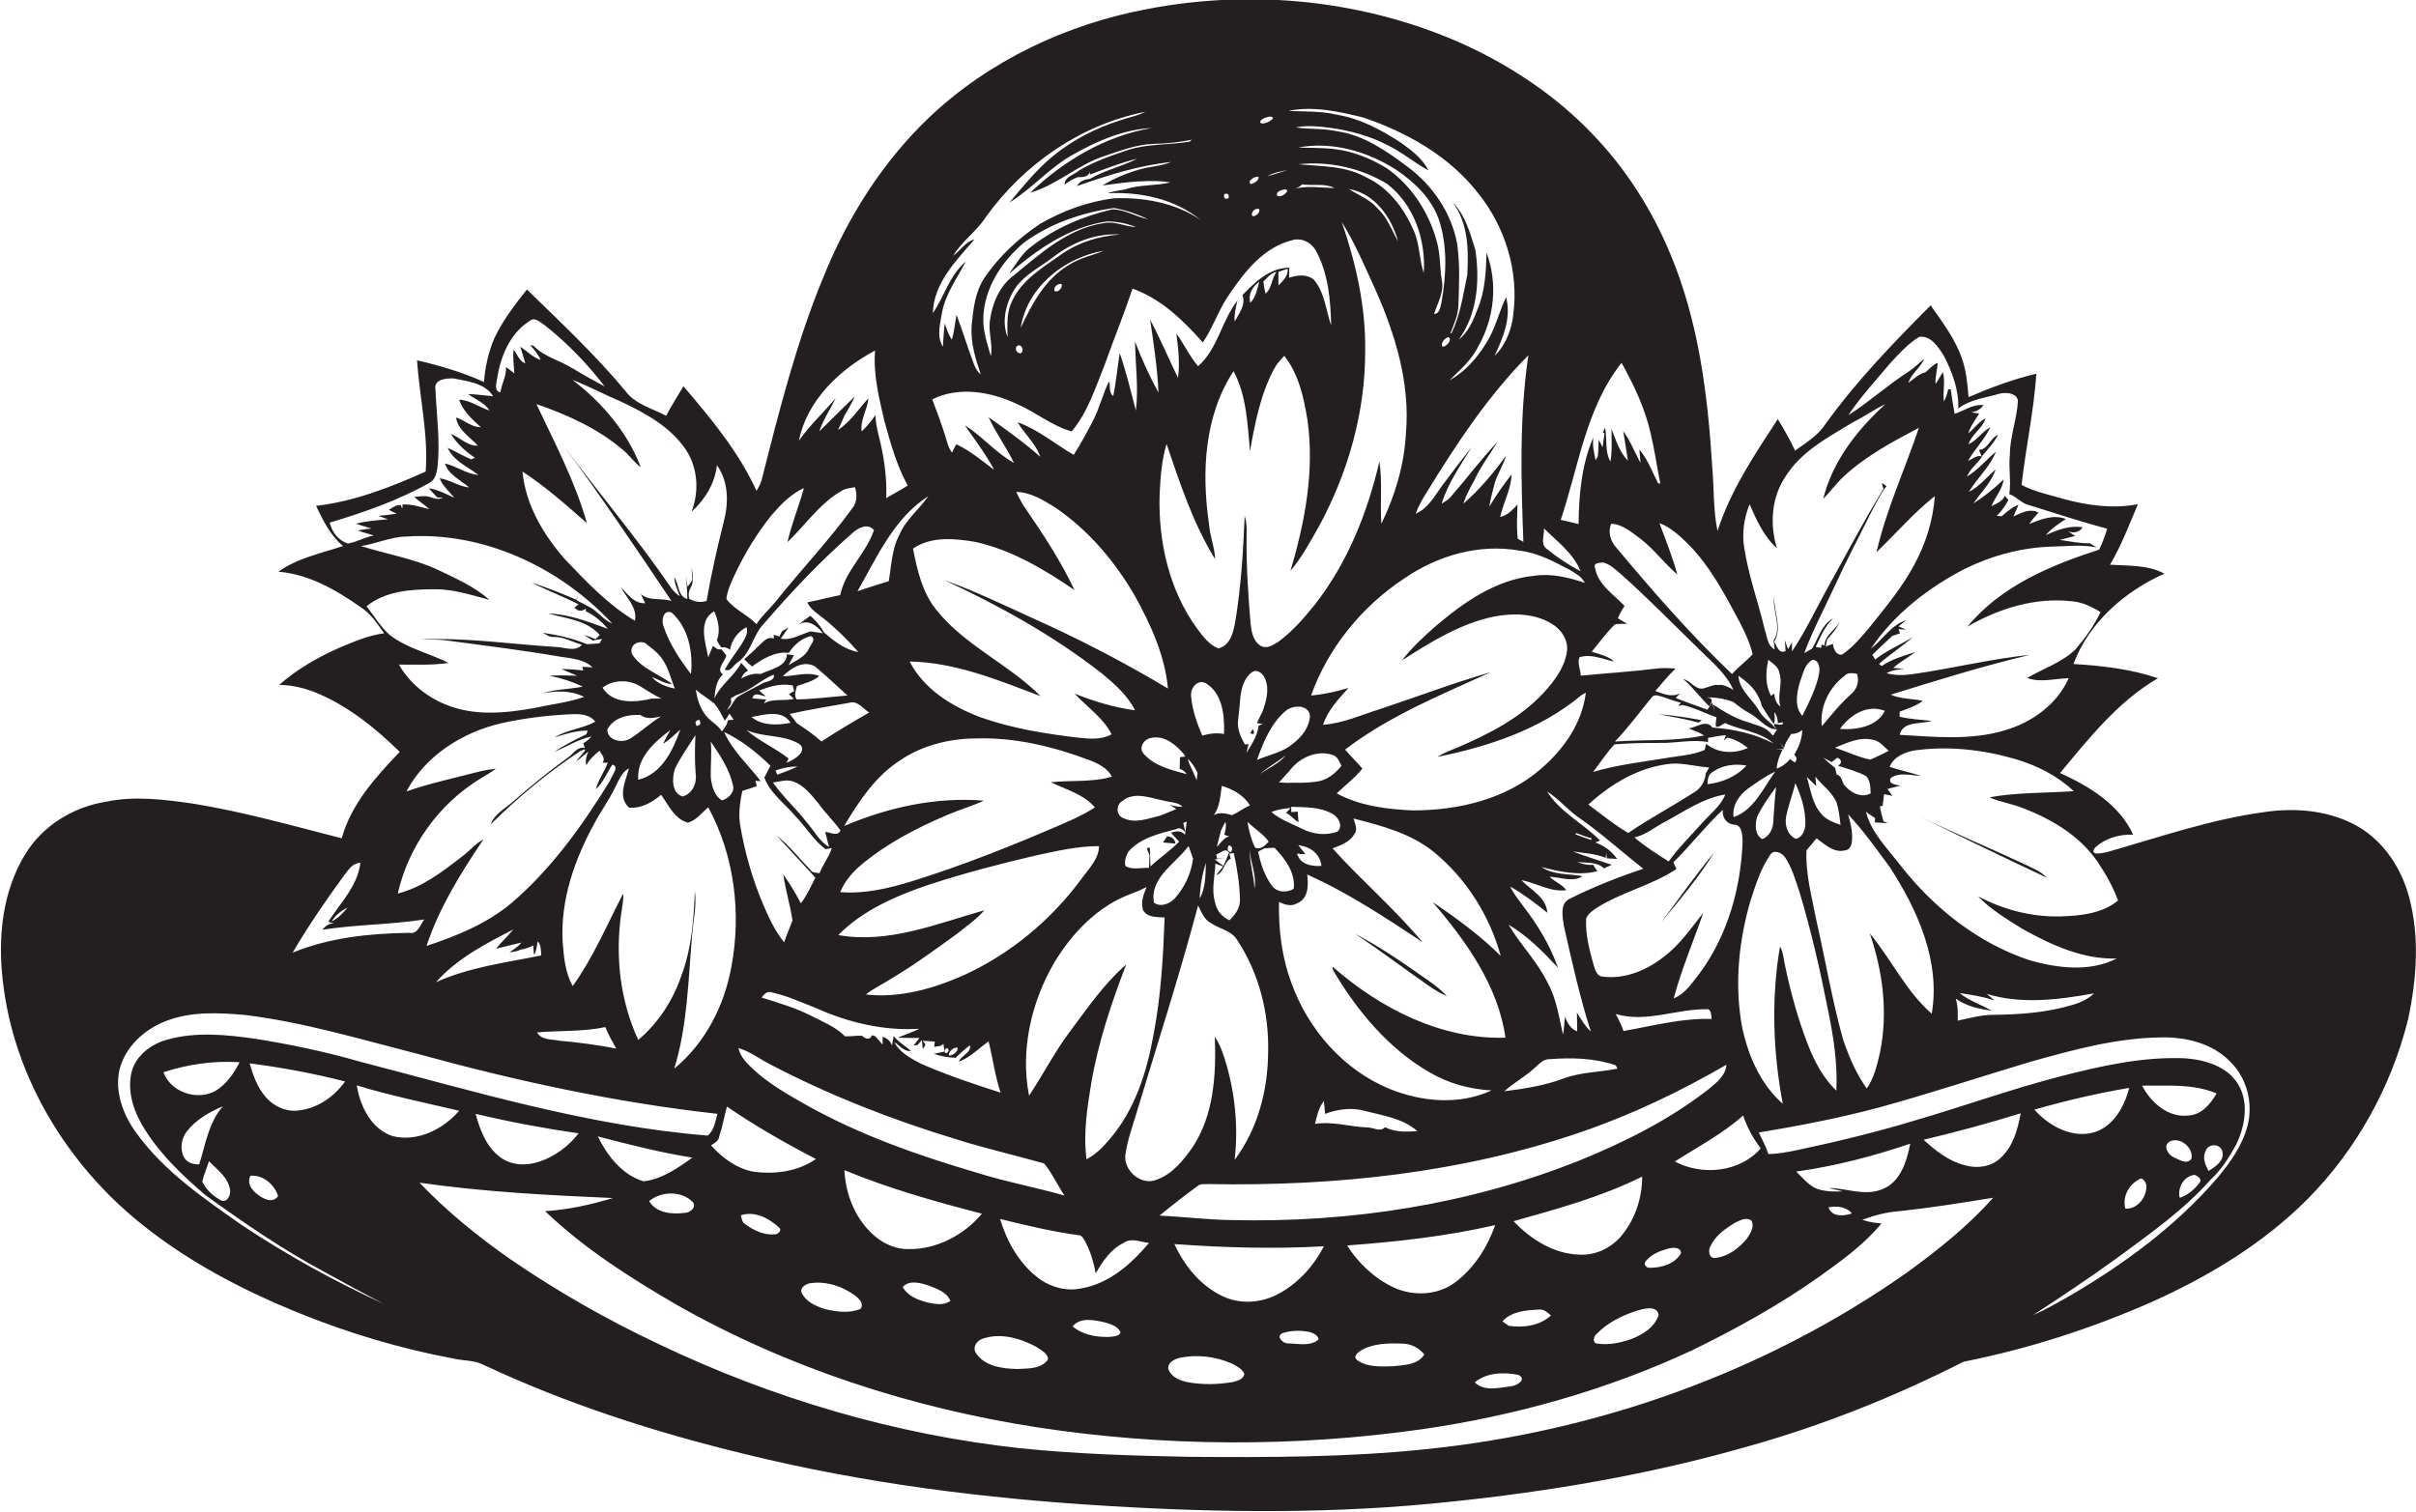 <?xml version="1.0" encoding="utf-8"?>
<!-- Generator: Adobe Illustrator 19.2.0, SVG Export Plug-In . SVG Version: 6.00 Build 0)  -->
<svg version="1.1" id="Layer_1" xmlns="http://www.w3.org/2000/svg" xmlns:xlink="http://www.w3.org/1999/xlink" x="0px" y="0px"
	 viewBox="0 0 866.1 542.1" enable-background="new 0 0 866.1 542.1" xml:space="preserve">
<g>
	<path fill="#231F20" d="M863.6,321.6c-2.7-10.1-8.8-19.5-17.9-25c-10.2-6-22.5-7.1-34-5.4c-19.2,2.6-37.6,9-56.2,14.3
		c-1.6,0.3-6.7,1.7-4.5-1.5c3.6-3.4,8.7-4.9,13.7-4.7c-4.9-10.8-15.8-17.4-26.2-22.1c10.4-12.5,20.8-25.7,35.1-34
		c-9.7-3.3-20.1-4.5-30.3-5.1c5.5-14.8,18.4-26.1,32.6-32.4c-5.9-3.2-13-2.8-19.5-3.2c4.1-6.9,6.9-14.4,10-21.7
		c-8.8,1.7-17.8,0.5-26.3-1.8c-5.2-1.5-10.6-2.6-15.4-5.1c1.5-13.3,4.4-26.5,5.3-39.9c-8.4,2-16.4,5-24.3,8.4
		c-0.4-4.7-0.8-9.4-2.4-13.9c-2.4-7-7-13-11.2-19c-13.4,13.5-26.7,27.2-37.8,42.7c-2.7,4.1-7,6.6-10.8,9.4
		c-1.8-3.9-3.9-7.6-6.2-11.3c-8.3,12.7-16.9,25.5-21.6,40.1c-1.6-7.6-1.2-15.4-1.9-23.1c-1.6-25.9-4.9-52.1-15-76.2
		c-6.6-15.9-16-30.7-28-43.1c-12.9-13.5-28.6-24-45.4-31.8c-35.4-16.1-75.8-20.3-113.9-13c-29,5.4-56.9,18.5-78.4,38.9
		C316.4,58,303.8,78,295.2,99.3c-9.7,23.4-15.9,48.1-22.1,72.6c-0.4,1.5-1.1,2.8-1.9,4.1c-6.4-14-16.3-25.9-26.2-37.5
		c-2.1,3.5-4.3,7-6.2,10.6c-5-2.7-11.1-4.1-14.6-8.9c-10.8-13-23.2-24.6-35.3-36.4c-4.4,5.5-8.7,11.2-11.7,17.5
		c-2.1,5-3.3,10.3-3.7,15.7c-7.6-3.5-15.8-5.9-24-7.8c0.9,13.3,4.1,26.5,3.1,39.9c-12.5,5.6-25.6,10.7-39.3,12.3
		c2.5,5.2,5.1,10.6,9.7,14.4c-7.9,2.6-16.3,4.3-23.2,9.2c11,0.9,20.8,6.6,29.6,12.8c3.6,2.3,5.9,5.9,8.3,9.3
		c-5.6,0.7-10.8,3-15.9,5.1c-7.8,3.5-15.3,7.7-21.7,13.4c4,0,8,0.9,11.7,2.2c12.1,4.6,22.4,12.9,31.5,21.8c-8.6,9-17.4,18.7-20.8,31
		c-17.6-4.5-35.2-9.5-53.1-12.4c-10.4-1.5-21.1-2.9-31.5-0.7c-11.7,1.9-22.7,8.6-28.9,18.9c-8.2,13.4-9.8,29.9-8,45.2
		c3.8,34.5,23.2,66.3,50.2,87.7c16.5,13.2,35.4,23.1,54.9,31.1c18.3,7.5,37.3,13.2,56.7,16.8c3.4,0.8,7.1,0.5,10.3,2.1
		c30,14.1,61.7,24.3,93.9,32.1c42.6,10.5,86.3,16,130,18.6c40.9,2.5,82.1,2.9,123-1.5c35.8-3.7,71.5-9.8,106.1-19.7
		c26.9-7.5,53-17.9,77.8-30.5c23.2-4.6,45.8-11.9,67.4-21.4c20.5-9.2,40.1-21,56-37c17.5-17.7,30-40.3,36-64.5
		C866.3,351.2,867.5,336,863.6,321.6z M743.4,283.7c-10.1,0.7-20.3,0.4-30.2,2.2c3.7,1.7,7.7,2.2,11.5,3.7
		c11.2,4.2,22.2,10.8,28.5,21.4c2.5,3.7,4.5,7.7,6.1,11.9c-5.7,4.7-13.5,5.5-20.6,5.7c-10.3,0.3-20.5-2.4-29.6-7.2
		c4.6,4.8,10.5,8.3,16.1,11.8c10.3,5.7,21.6,10.9,33.6,10.5c-9.6,4.9-21,3.5-31,0.7c-18.6-6.1-34.6-18.8-46.6-34.2
		c-4.6-6-10.3-11.5-12.3-19.1c1.1,0.8,2.2,1.5,3.3,2.3c0,0.4-0.1,1.1-0.1,1.5c1.6,0.1,3.1,0.2,4.7,0.3c-0.4-0.2-1.2-0.5-1.6-0.7
		c-0.5-1.8-1-3.6-1.3-5.4l1-0.1c0.2-1.4,0.3-2.8,0.5-4.2c0.8,0.1,2.3,0.4,3,0.6c-0.4-0.6-1.3-1.9-1.8-2.5c1.6-0.4,3.1-0.8,4.7-1.2
		c-1.3-0.2-4.9-0.6-3.4-2.8c3.1-2.1,7.2-0.8,10.7-0.7c-3.7-1.2-7.5-2-11.2-3.2c1.4-3.6,5.4-5.3,8.9-5.9c12.1-1.7,24.5-0.3,36.2,3.1
		C730.3,274.5,737.6,278.2,743.4,283.7z M701.1,358.1c3.8,2.7,8.3,3.7,12.8,4.3c-3.7-2.2-8-3.5-11.4-6.3c4.2,0.6,8.4,1.3,12.5,2.6
		l-2.8-2.3c12.5,3.8,25.8,2.1,38.5-0.2c-2.1,2-4.8,3.3-7.6,4.1c-9.2,2.8-18.9,3.5-28.5,3.6c-4.4,0-8.6,1.2-12.8,2.1
		C701.9,363.2,701.9,360.6,701.1,358.1z M673.9,377.6c-1,4.4-2.1,9-4.7,12.7c-3.8-5.3-6.4-11.4-8.5-17.6c-3.9-14-6.3-28.3-9.5-42.4
		c-1.6-8.4-4-16.8-3.6-25.4c1.2-1.4,2.4-2.8,3.6-4.3c3,2.2,6.3,5.4,10.3,4.3c1.7-0.1,2.3-2,2.4-3.4c0.3-3.2-0.5-6.4-1.4-9.5
		c5.5,5.8,10.2,12.5,15,19c10,15.4,18.2,33.8,15,52.5c-9.2-8-14.5-19.5-22.2-28.8C675,348.4,676.9,363.3,673.9,377.6z M639.1,395.8
		c-8.3-7.3-12.8-18.1-14.8-28.7c-2.5-14.8-0.9-30.1,3.3-44.4c1.8-5.5,3.6-11.2,6.9-16c1.1-2.3,4.3-1,5.4,0.7
		c2.5,3.7,3.7,8.1,5.1,12.2c4.2,13.8,7.4,27.9,10.2,42c2,9.7,3.6,19.5,3.1,29.5c-4.8-4.6-7.9-10.6-10.3-16.8c-3.5-9-6-18.3-8-27.6
		c-0.6-2.4-0.6-5.1-1.9-7.3C634.9,358,635.6,377.3,639.1,395.8z M600.4,416.5c8.3-5.3,17.1-9.9,24.5-16.5c1.4,4.3,3.6,8.2,6.3,11.8
		C623.7,420.4,610.2,421.7,600.4,416.5z M626.2,444.2c-2.9,3.5-7,6.6-11.7,6.9c-2-0.2-2.1-2.7-1.4-4.1c1.8-3.9,5.4-6.5,9-8.6
		c1.7-0.8,3.8-2,5.7-0.8C629.1,439.8,627.5,442.3,626.2,444.2z M499.7,461.7c-6.9-3.2-12.7-8.7-16.8-15.1
		c17.8-1.3,35.7-3.3,53.1-7.3c-2.8,7.9-7.5,15.4-14.3,20.5C515.5,464.5,506.7,464.9,499.7,461.7z M510.6,485.7
		c-2.3,3.7-7.2,3.8-11.1,4.2c-4.3,0.1-9.3,0.5-13-2.2c-1.7-1.3,0.5-2.9,1.6-3.6c4.4-2.4,9.6-2.5,14.5-2.3
		C505.8,481.8,508.7,483.3,510.6,485.7z M458.6,463.8c-6.1,3.4-13.8,4.1-20.3,1c-7.9-3.7-13.7-10.9-17.3-18.7
		c17.8,1.3,35.7,1.8,53.6,0.8C471,453.9,465.5,460,458.6,463.8z M472.7,480.3c-2.9,2.6-7.5,1.5-11,1.4c-1.9,0.1-4.5-2.7-1.8-3.7
		c3.2-1,6.6-1,9.8-0.3C470.9,478.1,472.5,478.8,472.7,480.3z M446.1,492.7c-0.4,2-2.7,2.5-4.3,2.9c-5.4,0.9-10.9,1-16.2,0
		c-2.8-0.6-5.9-1.9-6.8-4.8c-0.2-2.3,2.2-3.4,4.1-3.9c6.2-1.3,12.8-0.5,18.6,2C443.1,489.8,445.3,490.7,446.1,492.7z M441.6,437.5
		c-8.7-0.1-17.3-1.2-25.9-1.6c4.4-3.7,9-7.2,13.6-10.6c1.2-1,2.8-0.6,4.3-0.7c45,0.8,90.6-4,133.3-18.7c18.1-6.2,35.4-14.5,52-24.1
		c-0.3,4.1-3.8,6.6-6.7,9c-13.9,10.8-29.7,18.7-45.9,25.3C526.8,431.9,484,438.5,441.6,437.5z M387.6,462c-5.6,1.2-11.6-0.6-16-4.2
		c-6.5-5.2-10.7-12.8-13.1-20.7c9.3,2.3,18.6,4.5,28,5.8c1.5,0,2,1.5,2.7,2.6c1.8,3.5,2.9,7.3,3.6,11.1c2.5-4.3,5.4-8.7,10-10.9
		c2.7-2,6.1-0.3,9.1,0C405.5,453.3,397.6,460.3,387.6,462z M401.7,477.7c-0.4,1.6-2.7,1.5-4.1,1.7c-4.6,0.1-9.5-0.7-13.1-3.8
		c2.8-3.3,7.5-2.3,11.2-1.5C397.9,474.7,400.6,475.4,401.7,477.7z M325.7,447.9c-5.8,0.1-11.2-3.1-14.9-7.4
		c-5.1-5.8-7.7-13.3-8.1-20.9c16,6.6,32.6,11.3,49.3,15.6C345.7,442.8,335.7,448.1,325.7,447.9z M340.7,466.5
		c-2.4,1.7-5.4,1.1-8,0.6c-3.5-0.9-7.3-2.3-9.1-5.6c2.4-2.6,6.2-1.5,9.1-0.6C335.7,462.1,339.4,463.2,340.7,466.5z M269.8,420.1
		c-5.9-1.2-11-5-14.9-9.4c1.2-0.8,2.7-1.5,2.9-3.1c1.2-3.5,1.8-7.2,2.8-10.8c10.2,7,20.9,13.1,31.9,18.8
		C285.9,420.2,277.5,421.2,269.8,420.1z M277.8,442.6c-3.9,0.4-7.6-1.4-10.6-3.6c-1.2-0.6-1.3-2.1-1.6-3.2c4.9-1.7,10,1,13.6,4.3
		C280.5,441,279,442.7,277.8,442.6z M249.1,319.5c-0.4,10.4-1.2,21-5,30.8c-3,8.7-8.3,16.7-15.3,22.6c-6.5-14-8.3-30-6.1-45.3
		c0.3-2.4,0.9-4.8,0.7-7.2c-5.8,11.2-10.7,22.9-18.1,33.2c-2.7-4.9-3.2-10.5-3.6-16c-0.8-14.8,4.2-29.2,11.2-42
		c2.3-4.5,5.4-8.6,7.6-13.2c1.3-2.5,2.3-5.5,5-6.9c-1.2,4.4-4.2,10.3,0,14.1c4.4,0.4,8.3-1.9,11.5-4.6c2.7,3.7,4.8,8.7,9.6,10
		c3-0.8,5-3.6,7.3-5.5c9.4,17.3,11.9,37.9,8.3,57.1c-2.5,14-9.4,27.5-20.5,36.6c4.8-15.5,5-31.8,6.4-47.8
		C248.5,330.3,249.8,324.9,249.1,319.5z M186.9,338c-1.1,1.5-2.8,2.4-4.3,3.5c1.4-0.2,2.8-0.3,4.1-1c1.6-0.2,3.1-0.8,4.5-1.5
		c0.1,1.1,0,2.3,0.3,3.4c0.9-1.5,0.9-3.3,1.3-4.9c1.2,1.5,1.1,3.3,1.2,5.1c-12.7,2.6-25.8,4.2-37.7,9.6c7.5-8.5,17.8-13.8,27.7-18.9
		c-2,2.4-4.2,4.5-6.2,6.9C180.8,339.5,183.8,338.7,186.9,338z M217,368.3c1.1,2.7,2.5,5.2,3.9,7.7c-6.7-1.3-13.4-2.2-20.2-2.8
		c-2.8-0.6-6.5-0.1-8.2-3C200.7,369.5,209,370,217,368.3z M258.6,232.2c1.1-0.3,2.2,0.1,3.1,0.8c0.6-3.5,2.8-6.5,5.9-8.1
		c0.8,2.2-0.7,4.2-1.7,6c-2,3.1-4.3,6-6.1,9.2c2.1,1.1,3.2-1.8,4.8-2.7c4.7-3.4,5.3-9.7,9.2-13.7c9.8-11.4,20.2-22.4,31.5-32.3
		c2.1-2,5.7-4.1,8-1.3c-2.8,8.4-10.3,14.5-12.1,23.3c-4,0.8-7.8,1.8-11.8,2.6c1.2,2.6,3.8,4.1,6,5.9c4.5,3.6,8.5,7.6,12.3,11.9
		c-4.8-0.8-8.7-3.9-12.3-7c-1.2-2.3-3-4.3-4.9-6c-1.6,1.1-3.2,2.3-4.7,3.6c3.4-2.9,7.1-0.1,9.2,2.7c-1.1-0.2-3.3-0.5-4.4-0.7
		c-3.5,1-7,3.4-10.7,2.6c0.7-1,2.1-3,2.8-4l-2.3,1.3c-0.3,0.5-0.8,1.5-1,2c-0.5-0.2-1.5-0.5-2-0.7l0,1.4c-2.1-0.9-3.6,0.9-5,2.2
		c-1.8,1.8-3.6,3.5-5.6,5.2c0.9,0.9,1.8,1.8,2.8,2.6c3.8-2.8,8.4-5.5,13.2-4.9c1.8-2.8,4.7-5.4,8-6c1.9,1.1-0.2,3.1-0.8,4.4
		c-1.3,3.1-4.6,4.3-7.3,6c0.6-1.2,1.3-2.4,1.9-3.5l-2.5-0.4c-0.1,4.6-6.1,5.4-9.4,7.1c-2.5-0.4-4.8,0.4-7,1.6
		c0.5-1.3,1.3-2.3,2.5-2.8c-0.8-0.9-1.6-1.9-2.5-2.8c-2.5,4.8-7.4,7.8-9.6,12.8c0.3-3.1,0.6-6.5,3.1-8.7c-2.7-1.5,0.6-4.6,1.2-6.7
		c-0.4-0.6-1.3-1.7-1.8-2.3c-1.3,0.3-2.1-0.4-3-1.2c-0.4,1-1.3,3-1.7,4.1c-1-5.3-3.8-13.1,2.1-16.5c1.5,3.2,2.3,7,1,10.4
		C257.4,230.5,258.2,231.7,258.6,232.2z M433.4,187.8c-2.7-18.4-1.7-38.7,8.8-54.7c4.7,8.7,5,19,5.9,28.7
		c1.8-10.2,3.8-20.6,8.8-29.8c0.9-1.7,2.2-3,3.5-4.4c5.2,6.6,7,15,8.3,23c2.6,18.2-0.9,36.7-6.1,54.1c4.1-4.8,7.1-10.5,10.2-15.9
		c10.5-19.3,16.7-41.2,16.6-63.2c0.2-15.7-3.3-31.2-8.4-46c4.7,7.5,8.2,15.8,11.9,23.9c7.3,16.3,12.7,34,11.1,52
		c-0.6,11.2-3.9,22.3-8.8,32.3c-0.5-7.4,0.4-14.9-0.7-22.3c-4.3,18.4-11.5,36.5-23.3,51.5c-3.9,4.8-8,9.5-12.9,13.1
		c-1.9,1.2-4.3,2.8-6.5,1.4c-2.7-1.8-3.2-5.2-3.5-8.1c-0.9-10.7-1.6-21.4-1.4-32.1c0.1-2.2-0.1-4.3-0.7-6.4
		c-0.5,12.6-1.3,25.2-3.3,37.6c-0.7,3.9-1.7,9-6.2,10c-3.4-1.4-5.6-4.5-7.7-7.3c-9.9-13.7-13.8-31-13.3-47.8
		c0.3-6.1,0.7-12.3,2.5-18.2c4.8,14.1,9.5,28.5,17.4,41.3C435.5,196.4,433.7,192.2,433.4,187.8z M451.4,101.1
		c-0.7,2.6-1.2,5.5-3.2,7.5C447.4,105.7,448.9,102.7,451.4,101.1z M452.9,101c1.4-1.4,2.6-3.1,4.7-3.5c-1.8,2.4-1.6,5.8-3.9,7.8
		C453.3,103.9,453.1,102.4,452.9,101z M458.3,97.5c1.1-0.4,2.2-0.8,3.3-1.1c0.3,2.6-1.8,4.3-3.3,6
		C458.3,100.7,458.3,99.1,458.3,97.5z M516.7,108.7c-0.4,1.5-0.6,3.8-2.6,3.9c1.2-3.9,3.6-7.7,2.8-11.9c-0.8-4.7-0.5-9.4-1.8-14
		c-2.8-10.5-9.1-20.2-18-26.4c-5.6-3.4-11.8-6-18.4-6.8c-4.4-0.6-8.9-0.4-13.3-0.6c12.1-2.3,24.8,1.4,35,7.9
		c6.8,4.6,13.2,10.7,15.7,18.8C519,89.1,518.4,99.1,516.7,108.7z M519.1,120.9c1.9,0.5-0.7,3.9-2.1,3.3
		C516.5,122.8,517.9,121.4,519.1,120.9z M497.2,65.9c9.7,7.4,14,20.1,13.2,32c-1.7-5-1.4-10.4-3.6-15.2c-3.4-7.9-9-15.4-17-19.1
		c-7.4-4.2-16.1-3.9-24.3-4.7C476.3,57.7,487.8,60.2,497.2,65.9z M570.6,233.7c2.7-3.3,5.2-6.7,8.2-9.7c1.4-0.5,3-0.2,4.5-0.3
		c-1.1-0.7-2.2-1.3-3.3-2c0.6-1.5,1.4-3,2.4-4.4c-3.9-4.2-9.6-7.6-10.6-13.7c-0.8-1.9,1.9-1.8,3-1.9c2.5,0.7,4.4,2.6,6.3,4.2
		c9.7,8.6,18.8,18,28.1,27c4.5,4.5,9.6,8.6,12.2,14.5c-1.2-0.8-2.6-1.4-4-1.8c-0.6,0-1.9,0-2.6,0c-1.2,0.3-2.4,0.7-3.6,1.1
		c-3.2,1.2-4.9-2.6-7.8-3.2c3.5,2.9,6.1,6.7,9.4,9.8c0.6-1.2,2.1-3.1-1.3-3.2c3.3-0.1,6.7,0.4,9.8,1.6c1.9,1.4,3.7,2.9,5.8,4
		c3.4,1.7,5.8,5.6,9.7,5.9c-1.8-2.6-4.8-4-6.3-6.9c-2.4-4.1-7.1-7.4-7.3-12.4c2.6,1.9,5.3,4,6.8,6.9c0.7,1.2,1.3,2.4,1.5,3.8
		c1.4,2.3,2.8,4.5,4.4,6.6c0.6-1.3,0.2-2.8,0.2-4.2c0.9,1.1,1.2,2.4,1.2,3.9c0.5-0.1,1.5-0.2,1.9-0.3c0.1,2.5-5.5-1.6-2.2,2.7
		l-0.5,0.7c-0.2,0.4-0.7,1-0.9,1.4c-0.3-0.3-0.9-0.9-1.2-1.3c-2.2-2.1-5.3-2.6-8-3.6c-4.4-1.3-8.4-3.7-12.3-6.3
		c0.2,0.7,0.5,2,0.6,2.7l-0.9-3.4l-1.7,2.6c-3.8-1.4-7.6-2.7-11.4-4.2c0.5-0.6,1.1-1.1,1.6-1.7c-3,1.6-6,0.2-8.9-0.8
		c2.4-2.8,4.7-5.6,7.3-8.1c-2.5-0.1-4.9-0.3-7.4,0.1c-8.9,1.1-17.8,1.6-26.6,2.5c-0.1-2.1-1.3-4.6-0.5-6.6c4.2-1.4,8.3,0.7,12.4,1.5
		C576.6,235.3,573.5,234.6,570.6,233.7z M638.3,253.4c-1.5-1.1-2.2-2.8-2.2-4.7l-1.2,0.8c-2.2-4-1.9-8.6-1-12.9
		c1.6,1.3,3.7,2.5,4,4.8C639.2,245.4,636.9,249.5,638.3,253.4z M669,278.3c1.5,1.6,1.5,4.1,1.6,6.2c-3.6,1.9-7.5-0.5-9.7-3.3
		c-0.6-1.4-0.8-3-2.5-3.5c-0.1-0.6-0.4-1.7-0.5-2.3c-1.5-1.2-2.9-2.4-4.3-3.7c1,0.5,2,1,3,1.6c0.7-0.6,1.4-1.1,2.1-1.6
		c1.6,0.7,1.7,2,0.2,2.9C662.4,275.7,665.8,276.6,669,278.3z M670.5,272.4c-4.4-0.9-8.4-2.9-12.7-4.3c4.3-1.7,8.9-4,13.7-2.8
		c2.4,0.4,3.8,2.5,5.6,3.9C674.9,270.4,672.7,271.4,670.5,272.4z M659.6,261.4c3.5-5,9.8-9,16.1-6.5
		C672.9,260.6,665.4,261.8,659.6,261.4z M663.8,248.7c-4,3.5-7.3,7.7-10.7,11.7c-0.8-7,2.6-13.9,8.2-18.1c1.1-1.3,2.9-0.9,4.4-0.7
		C666.6,244.1,665.8,247,663.8,248.7z M658.4,287.8c0.8,2.6,1.1,5.3,1.4,8c-2.5-0.9-5.3-1.9-7-4.1c-3.2-3.6-3.7-8.7-5.1-13.1
		c0.8,0.8,2.5,2.4,3.4,3.3l-0.3-3.4C653.2,281.6,656.8,284,658.4,287.8z M652.1,241.6c-1,5.3-3.6,10.2-6,15.1c-2.9-3.3-2-8.1-0.9-12
		c1.1-2.8,1.6-6.6,4.6-8.1C652.2,236.7,652.5,239.7,652.1,241.6z M646.1,261.8c-0.1,3.2-1.3,6.2-2.9,8.8c0.9,0.8,1.2,1.9,0.2,2.8
		c-0.6-0.4-1.1-0.8-1.7-1.2c-1.3,1.5-2.9,2.8-4.8,3.4c0.2-2.4,1-4.7,2.1-6.8c-0.8-0.1-1.6-0.2-2.5-0.3l3.1,0.1l-1.5-2.3
		c0.5,0.6,1,1.3,1.5,1.9c0.3-1.9,1.6-3.4,2.5-5C643.6,263.2,644.9,262.7,646.1,261.8z M647.2,295.6c-0.1,2.1-1.1,4.7-3.4,5.2
		c-3-1.3-4.1-5-3.5-8c0.8-4.1,2.4-8,3.3-12C645.7,285.4,647.3,290.4,647.2,295.6z M478,348.1c8.6,14.5,19.8,28,34.6,36.5
		c6.7,3.9,14.3,6,22.1,6.4c-11.6,5.4-25.2,4.1-36.7-0.6c-16.4-6.8-29-21.2-35-37.8c-3.5-9.3-4.7-19.3-4.5-29.2c2,1,4.4,1.8,6.5,0.5
		c4.1-1.6,4.1-6.7,3.6-10.3c14.6,6.5,28,15.4,41.3,24.2c-9.9-11.9-21.9-22.1-32.2-33.6c2.9-1.1,6.2-2.2,7.8-5.1
		c1.4-1.7,0.2-3.8-0.3-5.6c10.1,2.6,20.5,5.3,28.8,12c11.6,9.5,20,22.8,24,37.3c-7.3-7.3-15.8-13.5-24.4-19.3
		c12,14,23.4,29.9,26.1,48.6c-23.1,0.7-44.9-10.5-61.9-25.4C477.6,347,477.8,347.7,478,348.1z M508.1,405.6c-3.9,0.3-8,0.4-11.6-1.4
		c-1.7,1.8-4,0.2-6,0.1c-6.4-0.2-12.7-2.3-19.1-1.3c0.7-2.8,1.3-5.8,3.2-8.2c0.2,1.5,0.3,3.1,0.4,4.6c4.5-1.6,9.4-2.4,14-1.1
		C495.7,400,502.9,401,508.1,405.6z M449.9,303.9c-1.4-2.9-2.2-6.1-2.7-9.2c2.4,2.4,5.7,4.3,7.6,7.1
		C453.5,303.2,451.9,304.9,449.9,303.9z M449.7,318.6c-0.2-4.8-1.8-9.3-1.7-14.1C448.2,309.3,450.6,313.8,449.7,318.6z M431,263.8
		c-1.9-4.5-3.6-9.2-4-14.1c-0.4-2.8,2.2-6.3,5.3-4.7c6.1,3.8,6.7,11.7,6.5,18.2C436.2,262.7,433.6,263,431,263.8z M432.3,309.4
		c-0.2,4.3,0,8.9-2.2,12.7C430.2,317.8,431,313.5,432.3,309.4z M412.2,303.9c-0.3,0.1-0.8,0.2-1.1,0.2c0.3,0.8,0.6,1.7,1,2.6
		c-0.1,1.5-0.1,3-0.2,4.5c-2.8-0.1-5.9,0.8-8.4-0.6c-0.6-1.7,0.2-3.7,1-5.2c4.4-5,11.1-6.5,17.2-8.1c1.3-0.8,2.3,0.2,3.2,1.1
		c-0.2-0.8-0.5-2.5-0.7-3.3c0.3-0.1,0.9-0.4,1.2-0.5c-0.2,1.6-0.3,3.1-0.6,4.7c-1.4-1.5-3.2-1.4-5-0.7c1,1.1,1.9,2.2,2.9,3.2
		c-3.2,3.3-7,5.8-10.3,8.9C412.4,308.5,412.3,306.2,412.2,303.9z M425.1,304.6l1-1.2c0.5,1.5,1.1,3,1.6,4.5
		c-0.7,5.3-3,10.3-6.6,14.3c-1.8,1.9-5,3.2-7.4,1.5C412.1,315.3,420.5,310.2,425.1,304.6z M426.4,274c-0.2-0.5-0.5-1.5-0.6-1.9
		c1.5,1.4,2.6,3.1,3.5,5c-0.1,0.9-0.2,1.8-0.3,2.7C428.2,277.8,427.3,275.9,426.4,274z M436.3,307.9l-0.3-1.5
		c1.4-0.4,3.4-2.6,4.6-0.7c-0.6,1.6-1.3,3.2-2,4.8c-0.8-0.6-2.4-1.7-3.1-2.3c0.8-0.1,2.5-0.4,3.3-0.5L436.3,307.9z M440.7,299.9
		c-2,0.5-3.1,2.4-4.5,3.8c0.5-2,1-3.9,1.5-5.9c0.5-1,1-2.1,1.6-3.1c0.4,1.5,0,3.1-0.4,4.6C439.3,299.5,440.2,299.8,440.7,299.9z
		 M441.3,305.6c-1.3-0.4-1.5-1.2-0.8-2.5C441.8,303.4,442,304.3,441.3,305.6z M435.7,309.7c0.7,0.3,2.1,0.7,2.8,1
		c-0.9,1-1.7,2.1-2.5,3.1c2.9-0.9,2.7-4.7,5.2-5.9l-0.5-1.8l1.6-0.2c1.2,5.5,2.1,11.1,2.2,16.7c0.1,2.9-1.7,5.5-3.8,7.4
		c-2.6-1.2-4.6-3.5-5.1-6.4C434.2,319.1,435.5,314.4,435.7,309.7z M441.7,292.3c-2.2-0.6-4.5-1.2-6.6,0c2.3-3.1,2.3-6.9,2.9-10.5
		c4,1.2,7.8,3.3,10.1,7C445.9,289.7,443.9,291.3,441.7,292.3z M465.4,303l2.1,0.5c3.3,0.9,5.9,3.5,6.2,7c-2.9,0.2-6.6-0.3-8.1-3
		l-0.7-1.4c0.8,0.1,2.3,0.2,3.1,0.2C467.1,305.2,466.2,304.1,465.4,303z M467,297.3c-3.8-1.9-7.9-3.3-11.2-6.1
		c2.2-1,4.5-1.2,6.9-1.5c-0.4,0.5-1.3,1.4-1.7,1.8c1.8,0.7,2.8,2.5,4.5,3.3c-0.1-1.3-0.2-2.5-0.3-3.8c-0.6,0.1-1.7,0.2-2.3,0.2
		l0-1.9c5,0.2,10.3,0,14.7,2.5c2.2,1.1,4,4.4,1.9,6.4C475.4,299.7,470.8,299.2,467,297.3z M471.8,280.3c-3.5,0.5-7,0.4-10.6,0.4
		c-0.7,0-2.1-0.1-2.7-0.1c1.3-1.4,2.4-2.8,3.7-4.1c3.4-4.7,9.8-7.7,15.5-5.8c1.8,0.5,2.4,2.4,3.2,3.9
		C478.6,277.5,475.5,279.9,471.8,280.3z M451.7,277.5c2.9-2.4,6.2-4.3,9.2-6.6C458.5,273.8,454.8,275.4,451.7,277.5z M463.7,266.5
		c-3.7,3.3-8.7,4.1-13.1,6c2.3-6.4,5-13.1,10.3-17.6c2.5-2.1,8-2.4,8.7,1.6C469.5,260.6,466.8,264.1,463.7,266.5z M452.7,259.6
		c-0.4,0.1-1.1,0.4-1.5,0.6c-0.4,3.6-2.5,6.8-4.4,9.8c0.2-0.8,0.6-2.4,0.8-3.2l-1.3,0.2c-1.6-2.9-3-5.8-2.4-9.3
		c0.3-2.4,0.5-4.7,0.7-7.1c0.3-3.5,1.3-7.5,4.3-9.6c2-1.3,4.1,0.8,4.7,2.6c1.5,3.8,0.3,7.9-1,11.5c-0.7,1.4-1.4,2.8-2,4.2
		C451.2,259.4,452.2,259.5,452.7,259.6z M453.3,304.2c0.9-0.1,2.7-0.2,3.6-0.2c3.8,4,7.5,8.8,6.9,14.7c-2.5,1.5-6.1,1.4-7.9-1.2
		c-2.6-3.5-4-7.9-4.9-12.1C451.6,305.1,452.7,304.5,453.3,304.2z M550.1,383c1.6-1.4,3.1-3.3,5.5-3.2c7.9-0.6,16.1-0.4,23.6,2.2
		c0.2,0.3,0.5,0.9,0.6,1.2c-6.4,1.3-13,1.2-19.2,3.5c-6.9,2.6-14.1,3.7-21.3,4.6C542.6,388.3,546.7,386.1,550.1,383z M545.8,324.6
		c-1.6-2.2-3.3-4.3-4.4-6.7c4.7,2.7,9.1,6,13.3,9.4c-0.4-5.6-5.9-8.1-9.3-11.7c5.4,1,10.5,4.4,16.1,3.6c-1.5-2.1-4.2-3-6-4.8
		c3.8,0.1,8.4,2.1,11.8-0.2c-4.9-1-10.3-0.3-14.7-3.3c6.4,1.7,13.5,3.2,20,1.5c-0.4-0.6-1.1-1.7-1.5-2.3c-2,0.2-3.9-0.3-5.7-1
		c3.2,0.4,7.1-0.2,9.6,2.3c0.7-0.3,2.1-1,2.8-1.3c-4.7-1.6-9.4-3-14-4.8c4,0.6,8,0.8,11.8,2.3c0.1-0.5,0.2-1.5,0.2-2
		c0,0.5,0.2,1.6,0.2,2.2c1.2,0.1,2.5,0.1,3.7,0.2c-1.9-2.8-4.7-4.8-7.8-5.9c0.4-0.2,1.3-0.5,1.7-0.7c-6-6.1-14.4-10.2-19-17.6
		c4.3,2.7,7.5,6.8,11.7,9.6c8,5.6,15.1,12.1,22.8,18.1c-8.9,3-17.6,6.4-26,10.6c-4,1.5-3,6.4-2.5,9.8c2.9,12.8,5.7,25.6,9.7,38
		c-2.1-1.9-3.5-4.4-5-6.8c0,2.2,0.1,4.4,0.1,6.7c-2.4-0.8-3.5-3-4.4-5.2c-0.2,2.1-0.3,4.3-0.7,6.4c-1.4-6.2-2.3-12.7-5.4-18.4
		c-3.7-7.7-9.8-13.7-14.1-21c6.8,4,12.3,9.6,17.7,15.4C555.6,338.7,551,331.3,545.8,324.6z M564.8,299.2l0.2-0.5
		c1.8,0.7,3.7,1.4,5.6,1.9c-0.1,0.1-0.2,0.4-0.2,0.6C568.5,300.6,566.7,299.9,564.8,299.2z M603.1,252.8c4.3,0.9,8.1,3,12.2,4.4
		c0,1.1-0.4,2.2-0.2,3.3c1.2,0.5,2.2-0.8,3.3-1.2c5.8,2.6,12.5,3,17.4,7.3c-6.8-3.5-14.3-5.2-21.9-5.7c-2.2-3.1-5.7,0-8.6,0.3
		c1.9,0.7,3.8,1.4,5.6,2.5c-10.5,2.3-21.3,1.4-32,2.2c4.8-4.9,8.8-10.5,13.2-15.8c0.9-1.4,2.7-0.5,4-0.2c2.2,0.7,4.3,1.6,6.5,2.1
		l-1,1.1C602.1,253.1,602.7,252.9,603.1,252.8z M594.6,266.4c5.9,0.2,11.8-1.4,17.7-0.3c0-0.4,0-1.1,0-1.5c2.1-0.4,4.2-0.8,6.4-1
		c-0.2,0.5-0.5,1.4-0.7,1.9c0.3-0.3,0.9-0.8,1.2-1c2.7,0.5,5.2,2,7.4,3.7c-4.9,2.2-10.8,2-15-1.5c-0.1,0.6-0.4,1.7-0.5,2.2
		c-4.5,2-9.5,2.1-14.3,3c-8.6,1.4-17.3,2.4-25.7,4.9c2.6-3.3,4.8-6.9,7.7-9.9C583.9,266.5,589.3,266.4,594.6,266.4z M612.1,281.2
		c0.1-1.7,0.2-3.5,1.9-4.4c3.5-2.5,7.9-3,12.1-2.3C622.5,278.5,617.3,280.6,612.1,281.2z M618.5,284.9c-1.7,4.2-5.4,6.9-8.3,10.2
		c-4,4.5-8.4,8.8-12,13.8c-4.3-2.7-8.5-5.4-12.3-8.6c4.3-0.9,7.6-4,11.5-5.9C604.1,290.8,610.7,286.1,618.5,284.9z M599.7,273.8
		c4.4-0.1,8.6,1.1,13,1.4c-0.3,0.5-0.9,1.6-1.2,2.1c-0.2,2.8-1.8,5.5-4.3,6.9c-7.8,5-15.9,9.3-23.5,14.5c-5.1-3-9.6-6.7-14.3-10.2
		C577.7,280.9,588.1,274.7,599.7,273.8z M579.2,363.6c11.1,3.3,22-2,33.2-1.7c1.2,0.7,1,2.3,1.2,3.5c-10.7-0.4-21.1,2.5-31.6,4.3
		C581.3,367.6,580.3,365.6,579.2,363.6z M609.6,348.6c-2.8,3.5-5.3,7.7-9.6,9.4c2.8-10.5,7.1-20.5,10.6-30.7
		c-4.4,5.6-8.5,11.6-14.3,15.9c-6.1,4.8-13.9,8-21.7,7c-2.2-0.1-2.7-2.4-3.3-4.1c-1.5-5.4-3-11-2.7-16.7c0.6-1.6,2-2.6,3.4-3.6
		c9.1-5.9,20-8.2,29-14.2c-0.4-0.8-0.8-1.6-1.1-2.4c6.1-6,11.4-12.9,17.7-18.8c-0.3,2.7,1.3,5.1,4.1,5.3c2.9,0.1,2.9,3.9,3,6
		C624.1,318.3,619.4,335.1,609.6,348.6z M621.5,293c-0.7-4.1,2-7.9,5.1-10.2c3.1-2.2,6.3-4.5,9.8-6.1
		C632.1,282.5,628.9,290.4,621.5,293z M629.9,292.9c1.8-3.8,4.3-7.3,6.8-10.7c-0.5,4.1-0.7,8.3-1,12.4c-0.1,2.7-1.4,5.3-4,6.3
		C629,299.2,629.1,295.6,629.9,292.9z M549.7,206.5c-13.5,1.4-25,9.5-35,18c-4.3,3.8-8.6,7.7-12.1,12.3
		c10.3-6.6,20.9-13.2,32.9-15.7c6.8-1.3,14.4-1.2,20.5,2.4c3.6,2,6.4,6.1,5.7,10.3c-0.9,5.8-4.6,10.5-8.4,14.7
		c-8.4,9-19.5,14.7-30.7,19.5c-2.5,1.1-5,1.9-7.3,3.4c18.4-3.7,37.1-9.9,51.7-22.2c0.4-0.2,1.1-0.6,1.5-0.8
		c-1.3,10.8-7.9,20.3-16,27.2c-12.5,11-29.7,15-46,15c-9.3-0.4-19-1.6-27.3-6.1c3.1-3,6.5-5.5,9.2-8.9c-2-2.3-4.2-4.5-6.2-6.8
		c15.8-12.1,34.3-19.6,52.3-27.8c-13.5,3.9-26.6,8.9-39.9,13.3c-6.7,2.1-13.2,5.1-20.3,5.6c1.7-5.2,5.5-9.2,9.1-13.2
		c-4.4,1.3-8.8,2.3-13.4,2.7c6.1-17.1,18.2-31.9,33.3-41.9c12-8.3,27.1-12.7,41.7-10c6.5,0.8,12.3,4,18,7c1.9,1.2,4.1,2.3,5.1,4.5
		C562.2,207,556,205.5,549.7,206.5z M501.2,86.6c-2.3-4.1-3.9-8.7-7.4-11.9c-2.7-3.2-6.8-4.7-10.2-6.9
		C492.8,69.3,498.9,78,501.2,86.6z M466.8,66.1c3.7,0.6,7.9-0.5,11.6,1.3c-4.9,0-9.8-1-14.7,0.4C464.9,67.5,466,67,466.8,66.1z
		 M424.4,270.4l0.5,0.9c-0.5,0-1.4,0.2-1.9,0.2c0,1.4-0.1,2.8-0.1,4.2c1.1,0.3,1.9,1,2.5,1.9c-5.5-1.5-11.6-2.9-15.4-7.3
		c-2-2.2,0.2-5.4,2.7-5.7C417.5,263.6,421.5,267,424.4,270.4z M417.7,287.2c2.1,0.6,4.6,0.4,6.2,2.1c-1.6,0.1-3.2-0.3-4.7-0.8
		c0.6,0.4,1.9,1.2,2.5,1.6c-2,0.8-3.9,1.7-5.9,2.4c-4.2,1-8.8,2.9-13,0.9c-2.8-0.9-2.8-4.9-0.4-6.2
		C406.8,283.6,412.7,286.3,417.7,287.2z M405.5,320.5c1.9-0.7,3.7-1.5,5.5-2.4c-1,2.6-2.2,5.5-1.2,8.3c1.6,2.7,5,2.4,7.7,2.6
		c-0.5,13.9-1.3,27.9-3.9,41.6c-2.4,13.6-6.7,27.4-15.9,38c-2.3,2.8-5,5.4-8.2,7.1c-1.2-9.1,0.2-18.3,1.7-27.3
		c2.5-14.6,7.2-28.7,12.5-42.5c-8,6.9-14,15.8-20.3,24.2c-5.4,7.2-9.5,15.3-14.5,22.8c-3.2-16.4,0.8-33.7,9.2-48
		C384.5,334.4,393.7,324.8,405.5,320.5z M254.8,265.9c3.3,4.9,6.7,9.9,8,15.8c0.6,2.5-1.8,4.7-4,5.3c-2.8-1.7-3.7-5.3-4-8.3
		C254.7,274.4,255.2,270.2,254.8,265.9z M259.6,262.5c6.2,2.9,11.7,7.3,16.6,12.1c-0.7,1.4-1.5,2.8-2.2,4.2c2.1,5.7,7.2,9.2,11,13.7
		c3.8,3.9,6.6,8.7,10.9,12c0.6-0.1,1.7-0.3,2.3-0.4c-1,3.2-3.2,5.9-4.4,9c-1.1-0.2-2.6,0-3.3-1.2c-4-4.1-7.5-8.7-12-12.2
		c4.6,5,9.2,10,13.8,15c-1.6,3.1-3,6.4-5.2,9.2c-1.9-3.6-3.9-7-6.3-10.3c0.8,5.6,2.5,11,3.3,16.5c-1,2.6-2.1,5.2-3,7.8
		c-3.4-4.2-5.6-9.1-7.7-14c-3.8-9.1-6.5-18.6-8.1-28.3c-0.6-4,0-8,0.8-12c1.8-0.5,3.5-1.1,5.2-1.7c-0.1-0.5-0.4-1.4-0.5-1.9l1.9,0.1
		C268.3,274.3,262.6,269.3,259.6,262.5z M262,250.4c0.5-0.3,1.5-0.9,2.1-1.2c4.9-1.5,8.7-5.5,13.3-7.3c0.4,2.1-2.1,2.4-3.6,2.9
		c-3,1.7-6.1,3.1-9.1,4.9c-1.9,1.2-2.2,3.8-4.1,4.9c0.4-0.6,1.2-1.9,1.5-2.5C262.1,251.7,262.1,250.9,262,250.4z M280.6,242.5
		c3-2.9,7.4-5.9,11.6-3.5c4,3.3,7.7,6.9,11.6,10.4c-6.1,0.5-12.1,1.3-18.2,1.4c-1.1-1.5-0.3-3.2,0.1-4.8c2.7-1,5.7-1.6,8-3.6
		C289.4,240.7,284.9,242.5,280.6,242.5z M284.2,245.8l0.5,2c-0.6,0.4-1.3,0.7-1.9,1.1c0.5,0.4,1.4,1.3,1.8,1.7
		c-3.5,0.9-7.7-0.3-10.8,1.7l0.9-1.5c-1.7-0.1-3.3-0.2-5-0.4c0.7-2.6,3.2-0.8,4.9-0.7c-0.9-0.7-1.7-1.4-2.5-2.1
		C275.9,246.2,279.9,244.9,284.2,245.8z M320.4,371.5c-0.2,0.8-0.5,2.5-0.6,3.4c-0.7-1.7-1.8-2.7-3.4-3.1c0,0.7,0,2.1,0,2.8
		c-0.9-1-1.7-2-2.6-3c-0.3-0.1-0.9-0.3-1.2-0.4c-0.6,1.9-2.5,1.3-3.6,0.2c-2-0.1-4.1,0.3-6.1,0.2c-3.3-3.4-7.8-5.1-12-7.3
		c-5.7-2.9-11.8-4.7-17.9-6.6c0.9-1.2,2.1-2.5,3.8-1.8c5.5,1.2,10.6,3.6,15.8,5.6c11.5,5.2,24.3,8.2,37,7.4
		c-2.6,1.2-5.2,2.2-7.8,3.2c2.6,0.1,5.2,0.1,7.8,0.1c-0.5,0.7-1.6,2-2.1,2.7l1.5-0.2c0.4-0.5,1.1-1.4,1.5-1.8
		c0.1,0.8,0.2,2.5,0.3,3.3c0.3-0.4,0.8-1.2,1-1.6l-1-1.4c1.1,0.1,3.2,0.2,4.3,0.3c0,0.5-0.2,1.4-0.2,1.9l2.4-0.4l0.9-0.7
		c0.1,0.7,0.3,2.1,0.4,2.8c-1.3,0.2-2.5,0.5-3.8,0.8c2.5,0.9,5.1,1.3,7.8,1.4c1.6-1.6,3.3-3.1,5.1-4.5c0.6,2.7-3.1,3.6-4,5.9
		c4.1-1.5,7.2-4.8,10.7-7.3c1.5,6.1,2.3,12.4,4.3,18.4c-9.7-3.1-19.3-6.3-28.6-10.4c-3.6-1.9-7.6-4-9.5-7.7c1.9,1.1,3.5,3.6,6,3.1
		C324.4,375,322,373.6,320.4,371.5z M338.7,376.6l0.4-0.7C341.6,375.8,338.5,379.4,338.7,376.6z M343.3,375.7
		c0.2,1.5-1.8,2.8-3.1,2.8C339.9,377.1,341.9,375.4,343.3,375.7z M345.7,349.6c-11,4.9-23.2,8.4-35.3,7c2.9-2.3,6.3-3.8,9.3-5.8
		c8.1-4.8,15.7-10.4,23.3-15.9c3.4-2.7,7-5.2,9.9-8.5c-17,4.8-34.4,12.1-52.4,8.9c8.9-9,20.8-14.1,32.6-18.1
		c12.6-4.1,25.5-7.5,38.5-10.5c7.4-1.6,14.8-3.3,22.4-3.3c-0.1,4.8-3.9,8.3-6.5,12C376.6,330.1,362.2,342,345.7,349.6z M295.8,298.3
		c0.5,1.8,0.9,3.6,1.4,5.4c-3.5-2-5.3-5.8-7.9-8.7c-3.8-5-8.6-9.2-12.2-14.4c2.3-0.3,4.8-1.2,7.1-0.4c4,1.3,6.6,4.8,9.2,7.9
		c2.4,3.4,5.5,6.3,7.9,9.7C300.3,300.1,297.6,298.4,295.8,298.3z M278,276.3c2.5-0.9,5.2-1.5,7.9-1.4c-2.4,1.1-4.8,2-7.3,2.9
		C278.5,277.5,278.2,276.7,278,276.3z M281.9,273.5l0.8-1.5c-4.8-3.8-10.5-6.2-15.1-10.2c6,2.7,13.2,1.5,19,5
		C289.8,269.5,284.3,272.7,281.9,273.5z M269.4,257.1c4.5-0.8,11.1-2.8,14,2.1C278.7,260.1,273.2,260.3,269.4,257.1z M275.8,381.5
		c21.3,11.2,43.9,20,66.9,27c10.4,3.3,21.1,5.7,31.6,8.7c2.9,3.5,4.8,7.8,7.3,11.5c-10.5-3-21.4-5-31.8-8.3
		c-20.7-6.1-41.2-13.3-60.1-23.8c-6.9-3.9-13.9-7.8-19.7-13.2c-2.2-2.1-4.6-4.4-5.3-7.6C268.8,377,272.1,379.6,275.8,381.5z
		 M376.7,280.5c5.4,2.6,11.8,4.3,15.8,9c-3.4,2.3-7.2,4-11,5.7c-18,7.8-36.2,15.1-54.9,20.9c-8.2,2.5-16.8,4.5-25.4,3.8
		c1.5-3.7,4.2-6.9,7.2-9.5c9.2-7.8,20-13.4,31-18.1c4.4-1.9,9-3.2,13.3-5.2c-17.2-1.4-34.4,2.4-50.1,9.1c5.3-8.9,11.2-17.8,20-23.5
		c7.9-5.4,17.5-7.8,27-7.9c14.1-0.5,28,2.9,41,7.8c3.1,1.2,6.4,2.8,8,5.9C391.6,280.6,384,279.7,376.7,280.5z M294.5,265.9
		c-2.8-2.5-5.8-4.6-8.9-6.6c-0.8-1.1-1.6-2.2-2.5-3.3c7.1-1.6,14.3-2.7,21.4-4c2.9-0.9,4.8,2.1,7.1,3.5
		C305.8,258.8,300.1,262.2,294.5,265.9z M256.1,252.3c1.5,1.8,2.6,4,3.7,6.1c0.6-0.8,1.2-1.6,1.7-2.5c0.5,0.7,1,1.5,1.5,2.2
		c-0.5,0-1.6,0.1-2.1,0.2c-0.2,1.6-1.2,2.8-2.1,4c-1.6-2.7-4.8-3.9-6.4-6.6c-1.7-2.5-2.5-5.5-3-8.4
		C251.5,249.1,253.9,250.5,256.1,252.3z M250.7,258.1c0.7,1.2,0.4,2-1,2.2C249,259.1,249.3,258.3,250.7,258.1z M249.3,263.6
		c-0.2,4.7-0.3,9.3,0.1,14c0.5,3.3-1.3,7.1-4.7,8c-4-1.2-3.8-6.6-2.8-9.8C244,271.4,246.8,267.6,249.3,263.6z M243.9,261.6
		c-2.7,7.5-6.7,16-15.1,18c-0.6-7.9,5.8-13.5,11.5-17.8c-0.9,1.6-1.8,3.2-2.6,4.9C240,265.3,241.9,263.4,243.9,261.6z M247.7,241.7
		c-4-5.2-7.7-10.8-9.8-17c-0.9-2-0.2-6.2,2.8-5.1C246.8,225,248.5,233.8,247.7,241.7z M237.6,236.6c2.1,3.1,2.9,6.8,4.3,10.3
		c-3-0.6-6.1-1.7-8.2-4.1c2.4,0.8,4.7,2.5,7.3,2.5c-4.7-3.6-11.1-5.5-14.4-10.7c-1.2-3,2-5.2,4.7-4
		C233.6,232.4,236,234.1,237.6,236.6z M229.7,246.2c2.4,1.5,4.8,3.1,7.4,4.3c-0.9,0-2.6,0-3.4,0c-5.9,1.4-14,2.1-17.7-3.9
		C219.8,243.6,225.6,243.6,229.7,246.2z M229.6,256.4c2.2,1.7,4.9,1,7.4,0.5c-4,2.3-7.2,5.6-11.2,8c-2.9,1.7-7.9,0.7-8.1-3.2
		C219.8,257.3,225.2,256.1,229.6,256.4z M290.1,460.2c5.8-1,12,1,16.6,4.5c1.3,1,3.2,3,1.7,4.7c-4,1.6-8.6,1-12.7,0
		c-3.2-1-6.8-2.6-8.3-5.8C286.6,461.8,288.7,460.6,290.1,460.2z M352.1,480.1c6.4-2.3,13.5-0.3,19.3,2.8c1.7,1.2,4.3,2.3,4.3,4.6
		c-2.5,3.5-7.3,3.2-11,3.4c-5.2-0.1-11.5-0.9-14.7-5.5C348.5,483.3,349.9,480.9,352.1,480.1z M403.5,413.7c0.7-4.9,2.4-9.5,3.8-14.2
		c7.5-24.9,15.5-49.6,22.2-74.8c1.2,2.3,2.1,5,4.6,6.3c3,2.1,7.2,2.6,9.3,5.9c7.9,11.9,11.6,26.4,11.2,40.6
		c-0.1,13.6-3.8,27.5-12,38.4c1.4-12.1,0.1-24.4-3.5-36c-0.9-2.8-1.9-5.7-3.6-8.1c0.5,13.5-0.3,28-8,39.6
		c-3.3,4.7-7.2,9.6-12.8,11.6C409,425.4,402.4,419.5,403.5,413.7z M544.3,493c3.3,1.7-0.7,4-2.7,4.1c-4.2,0.5-9.5,2-12.9-1.4
		C532.9,492.1,539.1,492,544.3,493z M540.8,475.4c-0.5-0.4-1.6-1.2-2.2-1.6c3.3-3.6,8.5-4,13.1-4.2c1.8-0.2,3,1,4.3,2.1
		C552,475.4,546,476.2,540.8,475.4z M542.6,437.9c15.6-4.4,31.5-8.7,46.1-16c0,7.9-2.7,15.9-8,21.9c-3.6,3.9-8.8,6.3-14.1,6.1
		C557.3,449.8,548.8,444.5,542.6,437.9z M572.3,478.4c3.9-4.1,9.2-6.7,14.5-8.4c2.4-0.7,7.2-2.1,7.8,1.5c-1.4,4.5-5.8,7.1-9.9,8.7
		c-3.8,1.3-8,2.2-12,1.6C570.8,481.8,571.2,479.2,572.3,478.4z M591.6,454.6c-1.4,0.3-2.7-1.5-1.5-2.5c1.9-2.3,4.8-3.5,7.7-4.3
		c1.6-0.5,4.8-0.8,4.8,1.6C600.5,453.2,595.7,454.6,591.6,454.6z M677.4,130.5c3.2-3.5,6.5-7.2,10.6-9.7c4.2-0.6,6.8,3.6,8.8,6.7
		c3,5.8,5.5,12.4,5.2,19c4.2-3.3,9.7-3.8,14.7-5.3c2.3-0.6,6.1-0.4,6.7,2.4c-0.3,6.6-2.9,12.9-2.9,19.6c-0.5,4.7,0.5,9.4-0.2,14
		c2.6,0.8,4.3,3.3,7,3.9c9.4,2.9,18.7,6,28.1,8.5c-0.8,2.6-1.7,5.1-2.9,7.5c-17.4,5.6-35.3,13.1-47.2,27.6
		c11.2-6.5,24.3-10.6,37.4-9.1c3.7,0.3,7.1,1.9,10.3,3.9c-2.3,4.9-5.5,9.3-9,13.4c-4.9,4.7-11.5,6.8-17.3,10.2
		c4.7,1.8,10,0.2,14.9,0.1c-4.2,9.4-13.2,15.9-23,18.7c-12.2,3.7-25.1,2.3-37.6,1.6c1.2-5.1,7.6-3.7,11.5-5
		c-3.9-0.4-7.7-0.6-11.5-1.5c0-0.4,0-1.3,0-1.8c2.8-1.1,5.9-2,8.3-3.9c-3.8-0.8-7.9-0.6-11.5-2.2c16.5-5.1,33.1-10.3,50-14.3
		c-14.3,1.5-28.4,5-42.6,7c-3,0.4-6,0.4-8.9-0.4c2-1.1,4.3-1.4,6.5-1.5c-1-0.1-3.1-0.3-4.1-0.4c2.4-2.2,5.4-3.7,7.9-5.7
		c-4.1,1.4-8.4,2.5-12,5c-0.3-0.2-0.8-0.5-1-0.7c3.9-3.5,8.3-6.3,12.2-9.7c-4.5,2.8-9.4,4.8-13.6,8.1c-0.2-0.4-0.7-1.3-1-1.7
		c2.4-2.3,4.8-4.6,7.2-6.8l0.7-0.2c0.5-0.2,1.5-0.5,2-0.7l-0.5-1.5l2.7,0.2c-0.9-0.4-1.8-0.8-2.7-1.2c0.7-0.5,2.1-1.7,2.8-2.2
		c-5.4,1.6-8.4,6.9-12.7,10.2c8.3-12.4,20.5-21.8,33.6-28.6c9.8-4.8,20.5-7.7,31.4-8c5.3-0.1,10.6-0.8,15.9,0.3
		c-0.8-0.5-1.6-1-2.4-1.5c-3.7,0.1-7.2-0.7-10.8-1.2c1.8-0.5,3.7-0.9,5.5-1.4c-0.6-0.4-1.8-1.2-2.5-1.7c2,0.8,4,0.4,5.2-1.4
		c-4.6-0.8-9.1,0.9-13.2,2.8c2-2.4,4.6-4.1,7.2-5.8c-4.5-1.7-9,0.1-13.1,1.8c0.9-1.5,2.1-2.8,3.3-4.1c-3.1-1.6-6.2,0.1-9,1.4
		c0.6-1.4,1.2-2.8,1.8-4.2c-2.3,0.8-4.1,2.5-6,4.1c-0.4,0-1.3-0.1-1.8-0.1c1.7-1.6,3-3.6,4.2-5.7c-0.4-0.5-0.9-1-1.3-1.5
		c-0.8,2-3,2.8-4.8,3.7c1.4-3.3,3.9-6,4.4-9.6c-3.3,3.2-6.9,6.1-10.8,8.6c2.6-4,6.4-7.4,7.9-12.2c-3.1,2.8-5.9,6.2-9.6,8.1
		c3-5,7.6-9,9.7-14.4c-3.5,2.9-6.5,6.6-10.4,8.9c1.2-2.8,3.8-4.7,5.5-7.2c-1.9-0.7-3.5,0.9-5.1,1.6c2.4-4.3,6-7.7,8-12.1
		c-3,1.6-4.7,4.7-7.8,6.1c1.1-3.6,5-5.6,6.1-9.3c-2.5,1.3-4.1,3.7-6.2,5.4c0.8-2.6,2.5-4.8,3.9-7.1c-0.7-0.1-2.2-0.3-2.9-0.5
		c1.9-0.1,3.4-1.1,4.5-2.5c-3.8-0.5-7,2-10.4,3.1c-0.5-2.9-1-5.9-1.4-8.8l-0.9,0c-0.3,1.5-0.8,3-1.5,4.4c-0.6-3.5,0.6-7.1-0.4-10.6
		c-0.9,1.4-1.7,2.9-2.6,4.3c-0.3-2.6,0.7-5.1,0.7-7.6c-1.8,0.7-2.9,2.3-4.4,3.4c-2.4,0.6-4.1,2.4-6.1,3.8c1.1-3.4,4.4-5.4,5.7-8.6
		c-1.9,1.5-3.5,3.2-5.5,4.5c-7.5,4.8-14.2,10.9-21.7,15.7C666.9,142.4,672.3,136.6,677.4,130.5z M627.2,180.8
		c2.5,5.7,5.1,11.6,9.8,15.8c-2.6-8.5-2-18.1,3-25.6c5.6-9.1,15.4-14.2,24.3-19.6c4-2,7.6-4.6,11.6-6.5c-10.1,9.2-19,20.5-22.3,34
		c2.5-2.5,4.6-5.5,7.3-8c7.9-7.4,17.6-12.5,27-17.5c-5,14.9-11.7,29.3-15.2,44.6c7-6.7,13.3-14.1,20.9-20.1
		c-0.6,8.6-3.2,16.9-7.3,24.5c-4.4,8.3-10.5,15.5-16.3,22.8c-2.9,3.4-5.9,7-9.6,9.5c-2.1,0.5-3.2-2.1-3.3-3.8
		c-0.9,0.3-1.7,0.6-2.6,0.9c0.1-0.6,0.4-1.9,0.5-2.5c1.8-2,3.6-4.1,4.6-6.5c-1.5,3.1-5.6,5-5.5,8.7l-1.1-0.4l-0.1,1.2l-2-0.3
		c1.7-3.7,3.3-7.5,6.3-10.3c-4.2,2.3-5.3,7.1-7.6,10.9c-0.7,0.4-2.1,1.2-2.8,1.6c3.1-8.3,7.3-16.2,11-24.2c3.9-8.6,8.4-17,12.6-25.5
		c1.8-3.5,3.5-7.1,5.9-10.2c-0.4-0.3-1.3-0.8-1.7-1.1c0.1,0.5,0.4,1.6,0.6,2.1c-6.9,11.2-13,22.9-19.4,34.4
		c-4.5,8-8.3,16.3-13.4,23.9c0-0.8,0-2.5,0-3.3c-0.5,0.8-0.9,1.7-1.4,2.5c-0.4-1.1-0.8-2.2-1.2-3.3c0.1,1,0.3,3,0.3,4
		c-2.6,1-3-1.9-4.1-3.3c3.1-5.2-0.3-11.1,0-16.6c-0.8,5.3,3,11.3-0.2,16.1c0.1,0.8,0.3,2.4,0.4,3.2c-2.7-1.4-2.7-4.8-3.6-7.3
		c-2.3-9.7-5.8-19.2-7.3-29.1C624.4,191.3,625.2,185.8,627.2,180.8z M605.2,195.1c7.9,8,13.1,18,18.3,27.7c2,3.8,3.8,7.7,4.8,11.8
		c-2.3,2.5-5.1,4.5-7.4,7.1c-14.9-14.2-28.5-29.8-41.7-45.6c-2-2.3-2.8-5.5-1.6-8.3c4.1,0.2,7.3,3.1,10.5,5.4
		c4.9,3.8,8.5,8.8,13.2,12.8c-1.7-6.3-4.2-12.3-6.4-18.4C599,189.1,602.2,192.2,605.2,195.1z M581.3,130.1
		c4.5,8.1,8.5,16.5,10.5,25.6c1.4,5.9,2.2,11.8,3.4,17.7c-0.2,0-0.6-0.1-0.8-0.1c-2.1-4.1-3.7-8.6-6.7-12.1c0.1,1.2,0.3,3.6,0.4,4.8
		c-2.1-3.8-3.6-7.9-6.2-11.4c0.5,3.5,1.2,7.1,1.7,10.6c-3.1-3.1-4.3-7.4-5.9-11.4c0,3.9,0.3,7.8-0.4,11.7c-2.1-3.7-1.1-8.2-1.9-12.2
		c-0.2,0.5-0.6,1.4-0.8,1.8l0.6,0.3c-0.2,1.7-0.5,3.3-0.7,5c-0.3-0.7-1-2-1.4-2.7c-0.1,2-0.1,4-0.3,6l-0.8,1.3
		c-0.6-2.7-1.2-5.4-0.8-8.2c-4.2,9.7-5.2,20.6-5.3,31.1c-2.1-0.5-4.2-1-6.4-1.5C565.9,167.4,568.5,146.3,581.3,130.1z M553.5,189.5
		c4.8,4.7,10.5,8.9,13.1,15.3c-4.3-2.2-8.3-4.9-12-7.9C552,195.2,553.7,191.9,553.5,189.5z M546.1,194.3c-0.5-0.3-1.5-0.8-2-1.1
		c-0.5-4.1-0.2-8.2-0.1-12.3c-1.7,1.9-3.6,3.9-6.2,4.5c1.1-5.2,3.9-9.9,4.1-15.3c-2.9,3.7-5.6,7.5-8,11.6c0.4-3,1.3-5.8,2-8.7
		c1.1-3.3,3-6.3,4-9.6c-4.5,6.2-9.5,12.2-15.3,17.2c0.6-1.9,1.5-3.8,2.4-5.6c0.5-0.9,1-1.8,1.5-2.7c2.2-4.9,5.5-9.2,8.3-13.8
		c-5.9,6.2-11,13.1-16.6,19.5c-0.9,1.1-2.2,1.9-3.4,2.6c2.3-7.4,6.8-13.8,10.8-20.3c-3.6,4.5-7.1,9.1-10.5,13.7
		c-2.8,3.8-5.1,8.3-9.6,10.2c1-2.8,2.5-5.4,4.1-7.9c10.6-17.3,21.9-34.4,36.3-48.9C544.6,149.7,545.3,172.1,546.1,194.3z
		 M488.6,42.1c15.7,5.3,31,13.9,41.3,27.2c9.7,12,14.6,28,12.6,43.4c-0.6,5.5-2.7,11-6.7,14.9c3-6.5,6.1-13.7,4.1-21
		c-2.6,5.3-3.8,11.3-7.1,16.4c-3.3,5.4-7.6,10.3-13.2,13.4c3.8-3.8,8-7.3,10.4-12.3c5.7-10,7-22.6,2.9-33.5
		c-0.2,6.8-0.5,13.8-3.2,20.2c-1.5,4-3.3,8.3-6.8,11c6.8-9.2,7.6-21.3,6-32.2c-1.9-6-3.6-12.6-8.2-17.1c5.7,7.4,5.8,17.3,5.3,26.1
		c-1.5,7.1-2.5,14.4-5.7,21l-0.3-0.2c1.2-3.1,2.7-6.3,2.8-9.7c0.3-7.4,0.6-14.8-0.4-22.1c-2-11.2-8.8-21.1-17.8-27.8
		c-7.5-5.6-15.6-11.3-25.1-12.7c-5-1.1-10.1-0.7-15-1.4c4-0.8,8.1-0.4,12.1,0.1c7.2,1,14.5,2.9,20.9,6.3c5.2,2.5,9.5,6.3,14.6,9
		c-2.2-4.3-6.2-7.3-10-10c-6.9-4.5-14.3-8.5-22.5-9.9c-5.8-1.4-11.9-1.2-17.8-1.4C470.7,37.9,479.9,40,488.6,42.1z M454.3,63.2
		c2.2-1.3,4.7-1.7,7.2-2.2C459.2,61.7,456.8,62.5,454.3,63.2z M457.8,70.1c-0.5-1.3,1.4-1.9,2.3-2.1
		C463.5,67.4,459.4,71.5,457.8,70.1z M455.2,41.8c3.7,0.1-3,3.9-3.5,1.9C452.3,42.4,453.9,42.1,455.2,41.8z M448.9,77.4
		c-0.6-1.4,1.2-3,2.5-2.4C451.9,76.1,450.1,77.9,448.9,77.4z M451.2,63.5c0.1,1.3-1.6,2.2-2.8,2.5C446.8,65,450,62.9,451.2,63.5z
		 M438.9,69.6c1.3-0.4,1.8,0.1,1.5,1.5C439,71.6,438.6,71,438.9,69.6z M341.7,91.7c3.2-5.3,8.5-8.8,11.8-14
		c13.6-18.9,34.1-33.1,57.1-37.6c-2.9,1.5-6.1,2-9.2,3.1c-8.8,2.8-17.1,7.1-24.2,13c-5.8,4.8-10.5,10.7-15.3,16.4
		c8.3-5.1,14.6-12.8,23.2-17.4c8.5-4.8,17.9-8.8,27.8-9.3c-16.6,2.8-31.5,11.7-43.6,23.2c9.4-2.7,16.7-9.7,25.9-12.9
		c6-2,12-4.4,18.3-4.6c4.6-0.1,9.3-0.6,13.8-1.5c-0.2,0.2-0.7,0.5-0.9,0.7c-7.3,1.2-14.8,0.7-21.8,2.9c-6,2-12.1,4.1-17.6,7.3
		c-1.8,1.7-5.3,2.2-5.4,5.2c1.5-1.1,3.1-2.1,4.8-2.7c2,0.1,4.6-0.1,4.2-2.9c0,0.5,0.1,1.5,0.1,2c5.6-2.1,11.2-4.3,17-5.7
		c-5.5,2.8-11.6,4.1-16.9,7.2c-1.8,0.2-3.8,0.8-4.7,2.6c10.9-3.8,22.1-7.4,33.7-8.6c-3.6,1.5-7.6,1.6-11.4,2.7
		c-4.6,1.3-9.1,3.2-13.2,5.7c4.8-0.6,9.6-1.4,14.5-1.5c3.3-0.2,6.6-0.1,9.9,0.4c-5.3,1.3-10.9,0.7-16.2,2.5
		c-2.2,0.4-4.4,0.7-6.4,1.4c11.7-0.6,24.1,2,33.3,9.5c-9-6.1-20.3-8.1-31-7.7c-9.4,1.2-18.4,4.5-26.5,9.2
		c-7.7,5.2-14.6,11.5-19.8,19.2c-3.5,5.1-4.1,11.4-4.7,17.4c-0.4,6,1.4,11.8,3.3,17.4c-1.2-1-2-2.4-2.5-3.8
		c-2.2-5.8-4-11.8-6.2-17.6c-0.6,3-0.8,6-1.7,8.9c-1.2-1.8-1.9-3.9-2.5-5.9c-0.4,2.8-0.5,5.6-0.7,8.4c-2.4-3.8-0.9-8.3-0.3-12.3
		c1.3-6.7,5.4-12.3,8.5-18.2c-5.8,4.9-7.7,12.5-11.8,18.5c0.3-10.8,8.3-18.8,14.9-26.4C346.3,86.5,344.4,89.7,341.7,91.7z
		 M396.8,79.4c3.5,0,7.1,0.7,10.4,2c-3.9-0.1-7.5-2.2-11.5-1.4c-12.8,1.9-22.6,10.8-32.2,18.7c-5.1,3.7-7.8,10-8.6,16.1
		c-0.7,4.3,1.1,8.6,0.3,12.9c-1.3-4.5-2.9-9.2-2.7-13.9c0.4-10.6,6.7-20.2,14.6-26.8c9.4-6.9,20.8-10.8,32.2-12.4
		c4.3,0.7,8.4,2.2,12.3,4c-4.4-0.8-8.4-3.6-13-3.5c-10.2,2.4-20.2,6.6-28.6,13.1c-3.6,2.5-5.7,6.5-8.3,10
		C371.9,89.3,383.4,81.4,396.8,79.4z M365.9,117.6c2.3-14.7,15.8-25.4,29.9-27.7c-4.2,1.7-8.8,2.6-12.6,5.1
		C374.7,100,369.9,109,365.9,117.6z M378.1,104.4c-0.7-1.3,1.2-3,2.5-2.5C381,103.1,379.4,105,378.1,104.4z M366.2,126.5
		c-1.4,0.8-2.8-1.6-1.5-2.5C366.2,123.2,367.1,125.5,366.2,126.5z M380.5,91.2c-6.6,4.7-14.2,9.1-17.7,16.8c-2,4-1.7,8.5-1.6,12.9
		c-2.3-5.9-0.5-12.7,2.9-17.8c3.4-4.7,8.7-7.3,13.2-10.7c6.9-5.4,15.5-8.9,24.3-8.3C394.2,84.6,386.7,86.8,380.5,91.2z M364.4,144.8
		c6.8,2.9,12.6,7.9,19.8,9.9c5.9-7.1,8.6-16,12-24.4c3.2-9,6.8-17.8,9.8-26.8c10.2,3.6,18.2,11.4,25.2,19.3
		c3.8-5.6,5.8-12.2,9.8-17.7c5.4-8,12.2-16.4,22-18.9c3.5-1.2,7.3,0.8,8.9,4c4.3,8.1,5.1,17.5,5.3,26.5c-1.9-5.5-2.3-11.8-6.2-16.4
		c-2.5-2.1-6-1.7-8.9-0.7c0-0.9,0.1-2.7,0.1-3.6c-7,0-12.2,5.1-16.8,9.8c1.3,3.5-1.2,6.6-2.8,9.5c-0.2-2.5,0.4-5,1-7.5
		c-5.7,7.2-7,17.3-14.1,23.5c-3.1-3.6-5-7.9-7.8-11.7c0.7,5.3,1.3,10.6,0.6,15.9c-3.4-7-6.4-14.1-10-20.9c1.3,8.7,2.6,17.4,3,26.2
		c-3.2-5.9-6.1-12.1-8.4-18.4c0.1,8.3,1.3,16.5,0.3,24.8c-1.8-6.9-3.5-13.9-5.8-20.6c-0.8,5.1-1.3,10.3-2.3,15.4
		c-1.7-1.2-1-3.6-1.5-5.3c-2.2,4.4-3.3,9.2-5.5,13.6c-2.2,4.4-4.6,8.7-7.2,12.8c-6.7-3.9-12.8-9.1-20.1-11.7
		c2.5,4.3,6.5,7.6,8.1,12.4c-5.8-5.2-12.2-9.7-18.5-14.2c2.6,5.7,6.4,10.8,9.1,16.4c-6.5-3.6-11.3-9.5-17.6-13.5
		c3.6,5.3,7.5,10.3,10.5,16c-4.4-3.3-8.6-6.9-13.6-9.2c-0.4,0.8-1.2,2.2-1.5,3c-1.3-1.6-1.7-3.6-2.3-5.5c-1.4-4.6-3.1-9.1-4.8-13.6
		C343.6,138.5,355.1,140.4,364.4,144.8z M349.6,194.3c13,2.9,24.7,9.8,35.6,17.3c-4.8-10.2-11-19.7-17.4-29c-1.4-2-2.5-4.1-3.5-6.2
		c5.2,0.1,9.8,3,14,5.6c11.8,8,21.3,19.2,28.5,31.6c5.7,10.3,10.8,21.4,11.9,33.3c-15.5-9.3-31.7-17.7-48.2-25.1
		c-10.6-4.8-21-9.9-32-13.8c19.8,9.2,39.1,19.9,56.4,33.4c4.6,3.8,9.3,7.9,12,13.3c-7.5-1-14.7-3.2-21.7-6
		c4.5,4.8,10.2,8.6,13.3,14.6c-3.7,2.1-8.1,1.6-12.1,1.2c-11.8-1.4-23.6-3.3-34.9-7.3c-10.1-3.8-20.3-10-25.4-20
		c16.4,0.3,31.8,6.7,46.9,12.4c-11.4-11.5-27.2-18.1-37.4-31c-5-6.2-6.8-14.2-8.3-21.9C333.9,192.2,342.3,193.1,349.6,194.3z
		 M332.8,177.9c-3.2,4.7-8,8.3-10.3,13.7c-2.8,5.1-2.9,11.1-3.9,16.8c-3.7,1.2-7.5,2.3-11.2,3.6
		C314.4,199.7,320.5,185.8,332.8,177.9z M313.7,125.7c-0.7,8.5,1.4,16.9,3.3,25.1c2.2,8,4.4,16,8.4,23.3c-2.5,1.6-5.1,3-7.7,4.5
		c0.3-7.4-0.8-14.8-2.6-22c-0.6-2.6-1.3-5.2-1.2-7.8c-1.5,2.1-3.1,4.1-5,5.9c-0.6-4.2,2.1-7.8,2.4-11.9c-3.5,3.9-6.5,8.5-10.9,11.4
		c0.8-1.7,1.6-3.4,2.3-5.1c1.3-2.3,2.7-4.5,3.7-6.9c-4.3,4.2-8.5,8.3-12.7,12.5c1.4-4.2,3.9-7.9,5.9-11.9
		c-4.4,5.1-9.3,9.7-13.2,15.2C289.3,143.5,301.1,132.4,313.7,125.7z M276.7,184.6c3.3-3.8,6.9-7.5,11.5-9.6
		c-1.8,6.5-4.4,12.8-5.9,19.4c6.5-6.2,11.6-14,19.6-18.5c1.4-0.8,3-0.9,4.6-1.2c0.8,2.6,0.8,5.5-1,7.6
		c-8.5,11.7-18.5,22.2-27.5,33.5c-2.2,2.7-4.9,5-6.8,8c-3.3-3.4-7.9-5.2-10.8-9c0.3-2.8,1.5-5.5,2.7-8.1
		C266.7,198.9,271.2,191.4,276.7,184.6z M245.9,161.3c4.3,6.5,4.8,15,2,22.2c4.8-4.3,8.4-10.2,9.1-16.7c4.4,6.1,4.2,14,2.3,20.9
		c-2.3,9.2-4.4,18.5-6,27.8c-2.1,0.6-4.3,0.4-6.2-0.8c-0.4-1.4-0.2-2.8,0.5-4c1.3-2.2,0.7-4.9,0.3-7.3c0.1,1.5,0.2,3.1,0.3,4.6
		c-0.6,0.8-1.1,1.6-1.7,2.4c-0.2-1-0.5-3.1-0.6-4.1c0.2,2.8,0.5,5.6,0.5,8.5c-3.5-1-2.9-5.3-4.7-7.8c0.1,2.4,1.2,4.5,2,6.8
		c-1.3-0.9-2.5-2-3.3-3.3c-12-17.5-25.8-33.7-38.4-50.8c13.4,18.2,26.1,37,38.7,55.8c-3.6-1.2-7.9,0.2-11-2.5l1.6,3.3
		c-4,0.2-6.3-3.2-8.7-5.8c1.9,3.9,6,7.3,5,12.1c-9.7-5.8-17.5-14.1-25.2-22.2c-7.7-8.8-14-19.5-15.1-31.3c8.3,5.4,15.7,12,23.1,18.5
		c-4.2-14.9-11.5-28.7-18.1-42.7c11.1,3.8,22.1,8.8,31.1,16.5c2.3,1.9,3.9,4.4,6.3,6.1c-4.8-12.6-13.9-23.2-24.5-31.3
		c5.9,2.3,11.5,5.3,17.4,7.8C231.5,148.2,240.4,153.1,245.9,161.3z M178.2,135.7c1.3-8,4.6-16.2,11.8-20.7c1.7-1.4,3.5,0.5,5,1.4
		c8.2,6.4,15.5,14,21.8,22.2c-3.9-2.1-7.7-4.2-11.5-6.5c-4.6-2.9-10.3-4.1-14.1-8.2c-0.3,0-0.8,0-1.1-0.1c1.4,1.6,2.9,3.3,3.7,5.3
		c-2.8-1-4.9-3.2-7.3-4.8c0.6,2,1.3,4,1.8,6c-2.2-0.8-2.8-3.3-4.2-4.9c-0.3,2.8,0.1,5.7,0.3,8.5c-1-0.8-2-1.6-3-2.3
		c0.2,3.2-1.6,6-2,9.1C177,140.2,178,137.4,178.2,135.7z M124.7,194.9c-3.4-1.1-5.7-4.1-6.5-7.5c12.4-3.7,24.7-8,36-14.4
		c1.8-1.1,2.3-3.3,2.6-5.2c1.1-9.4-0.3-18.8-0.7-28.2c-0.7-3.6,3.9-4,6.5-3.9c5,1,11.3,1.7,14.2,6.4c-3-0.3-6-0.7-9-0.8
		c2.6,1.9,5.9,3.1,7.7,5.9c-3.7-1.1-6.9-3.7-10.9-3.9c1.3,4.1,4.7,7.1,7.8,9.9c-3.4,0-5.8-2.5-8.9-3.5c0.6,4.5,5,7,7.8,10.1
		c-3.8,0.2-6.4-3-9.7-4.2c2.2,3.5,5.3,6.3,8.7,8.6c-0.4,0.1-1.1,0.3-1.4,0.5c-2.9-1.2-5.5-2.8-8.4-4.1c2,4.6,7.2,6.8,11,9.7
		c-4.4-0.3-7.8-3.2-12-4.1c1.3,4.1,5.6,5.9,8.7,8.6c-3.7-0.3-6.9-2.8-10.6-3.3c1.1,2.8,3.4,4.7,5.3,7c-3-1.3-5.9-3-9.2-3.4
		c1,1.1,2,2.2,3.1,3.3c0.5,0,1.4,0,1.9,0c-2,1.3-4-0.3-6.1-0.5c-1.4,0-2.8,0.1-4.1,0.3c1.7,1.6,3.8,2.8,5.4,4.4
		c-3.2-0.8-6.3-1.9-9.6-1.7c0.1,1.6-0.2,1.7-0.6,0.2c-1.7-0.2-3,1-4.3,1.7c0.7,0.4,2.1,1.1,2.8,1.4c-2.2,0.3-4.4,0.6-6.6,0.8
		c0.9,0.3,2.6,0.9,3.5,1.2c-3.9,0.4-7.8,0.6-11.5,1.6c1.8,0.6,3.7,1.2,5.6,1.7c-1.7,0.2-3.3,0.4-5,0.7c1.9,0.7,3.8,1.2,5.8,1.8
		C130.6,192.7,127.8,194.4,124.7,194.9z M139.6,227.6c-3.3-3-5.5-6.8-8.2-10.2c6.8-5.5,15.9-6.1,24.3-6.1c6.8-0.1,13.3,2.1,19.8,3.8
		c-5.5-4.8-12.3-7.8-18.8-10.9c-8.7-4-18.2-5.5-27.3-8.4c5.5-0.8,10.6-3.3,16.2-3.4c27.8-1.9,55.2,11.1,73.9,31.2
		c-3.2-1.3-5.1-4.3-8.1-5.9c-1.5-0.8-3.1-1.6-4.6-2.4c0.1-0.5,0.2-1.4,0.2-1.8l-0.3,1.6c-5.3-2.3-10.6-4.4-16.1-6.2
		c5.5,2.8,11.3,5,16.8,7.8c-0.4,0.3-1.1,0.9-1.5,1.2c1.2,1.3,2.8,1.5,4.1,0.3l0,1c3.1,1.4,5.7,3.7,7.9,6.3
		c-6.9-2.5-13.9-5.3-21.4-5.5c6.4,1.8,13.8,2.3,18.5,7.7c-0.5,0.5-1,1-1.5,1.5c-1.3-0.6-2.7-1.1-4.1-1.5c1,0.7,2.1,1.4,3.2,2
		c0.8-0.2,2.4-0.5,3.2-0.6l-0.9,1.6c-1.1,0.1-3.4,0.2-4.5,0.3c-5-2.1-10.4-3.3-15.8-4.1c1.2,0.6,2.3,1.6,3.8,1.5
		c3.6-0.1,6.8,1.8,10.2,2.8c-2.3,2.7-6.2,0.9-9.1,0.8c-16.3-1-32.6-3.5-49-2.7c3.3,0.1,6.7-0.1,10,0.4c13.5,1.8,27.1,3.5,40.5,5.8
		c3.9,0.6,8.4,0.9,11.4,3.8c-0.9,0-2.8-0.2-3.7-0.2l0.4,1.3c-2.6-0.3-5.3-0.5-7.9-0.5c1.4,0.6,4.3,1.8,5.7,2.4
		c-3.3-0.1-6.6-0.2-10,0c4.2,0.8,8.2,2.1,12,3.9c-4.8,1-9.8,0.9-14.5,2.4c5-0.9,10.3-1.1,15,1.3c-5.8,2-12,2.7-18,4
		c-10.5,1.9-21.7,2.9-31.7-1.3c-6.9-2.8-13-7.8-16.7-14.3c5.9,0,11.9,0.3,17.8-0.6C153.8,234.2,145.9,232.5,139.6,227.6z
		 M172.2,279.2c1.9-1.1,3.8-2.3,5.6-3.5c-2.3,0.2-4.7,0.6-6.9,1.2c-8.4,2.2-17,4-25.2,6.9c6.8-12.9,20.2-21.3,34.2-24.5
		c8.2-1.8,16.5-2.8,24.9-3.2c3.1-0.1,6.6,0,8.6,2.7c-4.6,2.5-10,2.8-14.6,5.6c3.9-1.2,7.8-2.5,11.9-2.4l-0.5,1.3
		c-4,1.9-7.9,3.9-11.5,6.3c4.5-1.8,8.5-4.5,13.3-5.5c-0.8,1-1.8,1.8-2.9,2.4c0.1,0.4,0.4,1.2,0.5,1.7c-2.8-0.6-4.1,2.3-6.1,3.5
		c-6.9,5-13.5,10.4-19.9,16c-2.8,2.4-6.4,4.3-7.7,7.9c9.8-9.7,20.5-18.6,32-26.2c4.6-2.3-0.7,2.2-1.2,3.6c1.1-0.9,3.2-2.7,4.2-3.5
		c-0.6,1.5-1.2,3.2-0.7,4.9c1.1-2.1,2.9-3.7,4.7-5.2c0.7,1.3,2.3,2.7,1.1,4.3c0.5,0,1.5,0,1.9,0c-1.3,3.3-3.4,6.1-4.3,9.5
		c2.7-2.5,4-5.9,5.9-8.8c2.8,0.6-0.3,4-0.8,5.7c-9.8,16-20.9,31.5-35.2,43.8c-8.9,7.5-19.7,11.9-30.6,15.5
		c4.6-13.8,12.3-26.2,20.4-38.2c-2.9,1.5-5,4.2-7.6,6.1c-7,5.4-14.3,11.1-23.1,13.3C146.5,303.2,157.5,288.2,172.2,279.2z
		 M123.5,313.7c1.5-1.9,3-4.3,5.7-4.3c-1,8.3-7.2,14.4-11.5,21.1c0.5,0.2,1.6,0.5,2.2,0.7c-1.9-0.3-3.2,0.9-4.4,2.2
		c12.1-1.9,24.5-1.8,36.6-3.7c-1.5,1.9-2.3,5.4-5.4,4.8c-14.2,0.2-28.6,1.7-41.8,7.1C110.6,331.9,116.9,322.7,123.5,313.7z
		 M124.6,325.4c-1.6,2-3.4,3.9-5.7,5C120.2,328.2,122.3,326.6,124.6,325.4z M86.7,439.3c-13.7-9.6-27.9-19.3-37.8-33
		c-4.7-6.4-7.8-14.6-6.1-22.6c2-8.2,8.8-14.5,16.5-17.5c9.1-3.6,19.2-3.1,28.9-2.2c20.9,2.6,41.1,8.7,61.5,13.9
		c35.3,9.7,71.2,17.5,107.5,21.5c-0.8,2.7-1.2,6-3.5,7.8c-42.6-3.4-83.8-15.9-125-26.6c-12.2-3.5-24.6-6.1-37.1-8.1
		c-10.5-1.5-21.4-2.6-31.7,0.3c-5.8,1.6-11.4,5.8-12.8,11.9c-1.6,7.2,1.1,14.6,5,20.6c5.7,9,13.5,16.4,21.6,23.3
		c13.7,9.9,27.7,19.5,42.6,27.5c7.1,3.9,14.2,7.8,21.4,11.5C119.9,459.5,102.8,450,86.7,439.3z M248.4,431.1
		c1.4,1.8-1.1,3.8-2.8,3.8c-4.5,0.6-10.3,0.2-12.9-4.2C237,427.1,244.4,426.9,248.4,431.1z M230.7,423.6c-7.7-2.3-13-9.2-16.4-16.1
		c11.2,2.9,22.4,5.8,33.9,7.6C242.9,418.9,237.2,422.9,230.7,423.6z M207.4,406.4c-3.5,4.6-8.4,8.2-13.9,10.1
		c-4.6,1.6-10.1,1.5-14.1-1.5c-5.1-3.7-7.3-9.8-8.9-15.6C182.6,402.3,195,404.6,207.4,406.4z M95.1,393.2c-2.9-3.4-4.4-7.7-5.6-11.9
		c11.5,1.5,23,3.6,34.2,6.5c-3.8,5.3-9.5,9.4-16,10.3C103,399,98.1,396.8,95.1,393.2z M99.7,428.9c-2,2.8-5.4,1-7.5-0.7
		c-2-1.5-3.8-4-2.4-6.6C94.2,421.2,98.4,424.7,99.7,428.9z M74.9,416.4c3,3,6.9,5.8,7.6,10.3c0.2,1.7-0.8,4.3-2.9,3.9
		c-3-1.5-5.7-3.9-7.1-6.9C73.1,421.1,74.2,418.8,74.9,416.4z M71.4,417.5c-2,0.1-4.2-0.5-5.3-2.3c-1.7-2.9-1.2-6.7,0.8-9.4
		c3.3-4.3,8.1-7,13-9.1C74.7,402.6,73.7,410.5,71.4,417.5z M77.2,391.2c-6.5,3.6-16,0.5-18.6-6.7c8.8-2.9,18.1-4.2,27.3-3.6
		C83.9,384.8,81.2,388.8,77.2,391.2z M140.8,407.4c-7.7-2.5-11.7-10.7-12.9-18.2c12.1,3.7,24.4,6.2,36.7,9.1
		C158.9,404.9,149.7,409.6,140.8,407.4z M683.5,456.4c-50.8,35.7-111.1,57.1-172.8,63.3c-27.9,2.9-56.1,2.9-84.1,2.7
		c-20.4-0.4-40.8-1-61-3.1c-44.9-4.9-88.8-17.9-129.4-37.3c-18.5-8.7-36.4-18.9-53.3-30.5c-11.6-8.1-22.7-17.1-32.5-27.4
		c23,3.3,46.1,4.5,69.3,5.5c-7.9,2.4-16.1,4.2-24.3,4.7c14,13.4,30.5,23.9,47.2,33.6c39.8,22.6,84,36.9,129.1,43.9
		c45.7,7,92.4,7.2,138.1,0.7c33.3-4.8,66-14,96.6-28.2c16-7.8,31.7-16.5,46.2-26.8c7.8-5.6,15.7-11.3,21.9-18.8
		c-2.4-0.2-4.7-0.5-6.9-1.3c4.3-1.6,8.8-2.8,13.4-3.1c11.2-1.2,22.4-3,33.5-4.8C705.4,439.8,694.5,448.4,683.5,456.4z M660.7,427.2
		c-3.4,0.1-7,0.2-10.2-1.3c-2.6-1.4-4.5-3.8-6.6-5.8c13.9-1.9,27.6-5.5,40.9-10c-1.3,6.4-3.5,13.9-10.2,16.4
		c-6.3,2.5-12.8-0.5-19.1-0.5C657.2,426.4,658.9,426.8,660.7,427.2z M663.9,435.1c-2.8,1-7.3,1.4-8.4-2.2
		C658.5,432.4,661.7,432.6,663.9,435.1z M717.2,415.2c-3.3,3.2-8.3,3.9-12.6,2.7c-5.8-1.4-10.7-5.2-15-9.2
		c11.7-2.8,23.3-5.9,34.8-9.5C723.3,405,721.7,411.1,717.2,415.2z M805.7,403.7c-1.9,7.2-6.3,13.3-11,18.9
		c-14.5,16.8-32.6,30.2-51.6,41.4c-4.7,2.7-9.3,5.4-14.3,7.6c10-6.5,20-13.2,29.7-20.2c11.8-8.7,24-17.2,33.8-28.2
		c3.9-3.6,6.8-8.1,9.3-12.7c3.2-6.6,4.7-15,0.8-21.6c-3.9-6.5-11.7-8.8-18.8-9.4c-15.3-0.7-30.4,2.7-45.1,6.5
		c-17,4.4-33.5,10.3-50.4,15.3c-14.4,4.4-29.1,8-43.8,11.1c-3.4,0.7-6.9,1.4-10.4,1.4c-0.8-2.7-2.2-5.1-3.4-7.7
		c14.5-2.4,29-5.2,43.2-9c18.2-5,36-10.9,54-16.3c15.3-4.3,30.9-8.6,47-8.8c8.9-0.2,18.5,2.1,24.9,8.8
		C805.5,386.6,807.8,395.7,805.7,403.7z M784.6,400c-7.3,0.9-13.5-4.6-16.7-10.7c8.9,0.1,18.3-0.8,26.7,2.8
		C792.5,395.8,789.3,399.7,784.6,400z M796.6,412.6c1.1,3.5-2.4,5.8-4.9,7.3c-1.1-2.2-2.3-4.8-1-7.2
		C791.6,410.1,795.6,409.9,796.6,412.6z M786.8,421.3c1,0.4,2.8,1.5,1.7,2.8c-1.8,2.4-4.2,4.5-7.1,5.4
		C780.5,426,782.9,421.6,786.8,421.3z M779.3,415c-2.2-0.9-4.2-4.5-1.2-5.8c3.6-1.5,8.3,2.4,7.5,6.3
		C784,417.8,781.2,415.8,779.3,415z M769.4,424.7c0.5,4.2-3,9-7.5,8.7c-1.1-4.1,1.1-8.5,4.8-10.4C768,421.8,769,423.7,769.4,424.7z
		 M751.1,405.9c-8,2.6-16.6-2.1-21.8-8c11.2-3.2,22.6-5.9,34-7.8C761.6,396.6,757.9,403.6,751.1,405.9z"/>
	<path fill="#231F20" d="M709.4,161.3c0.3,0.8,0.7,1.6,1,2.4c2.1-2.5,4.4-4.9,5.9-7.8C713.5,157,712.6,161.3,709.4,161.3z"/>
	<path fill="#231F20" d="M608.8,259.1c0.3-0.2,1-0.6,1.3-0.8c-5.1-1-10.3-1.8-15.5-2.2C599.3,257,604.1,257.8,608.8,259.1z"/>
	<path fill="#231F20" d="M733.7,314.7c-2-2.2-4.9-3.3-7.5-4.6c-12.4-5.8-25.1-11.1-37.5-17.1C703.6,300.4,718.6,307.6,733.7,314.7z"
		/>
	<path fill="#231F20" d="M418.4,299.9c-0.5,0.7-1,1.5-1.5,2.2c1.5,0.1,3,0.3,4.5,0.4C421.1,300.8,420.1,300,418.4,299.9z"/>
	<path fill="#231F20" d="M614.5,305.7c-6.6,8-12.6,16.5-18.8,24.8C602.3,322.5,609,314.6,614.5,305.7z"/>
	<path fill="#231F20" d="M485.7,334.8c9.1,6,17.8,12.7,26.8,18.9c1.9,1.3,4,2.6,6.2,3.5c-2-2.2-4.4-4-6.8-5.7
		C503.5,345.6,494.9,339.6,485.7,334.8z"/>
	<path fill="#231F20" d="M448.2,262.9c1.4,0.7,1.7,0.2,0.9-1.5C448.9,261.8,448.4,262.5,448.2,262.9z"/>
</g>
</svg>
